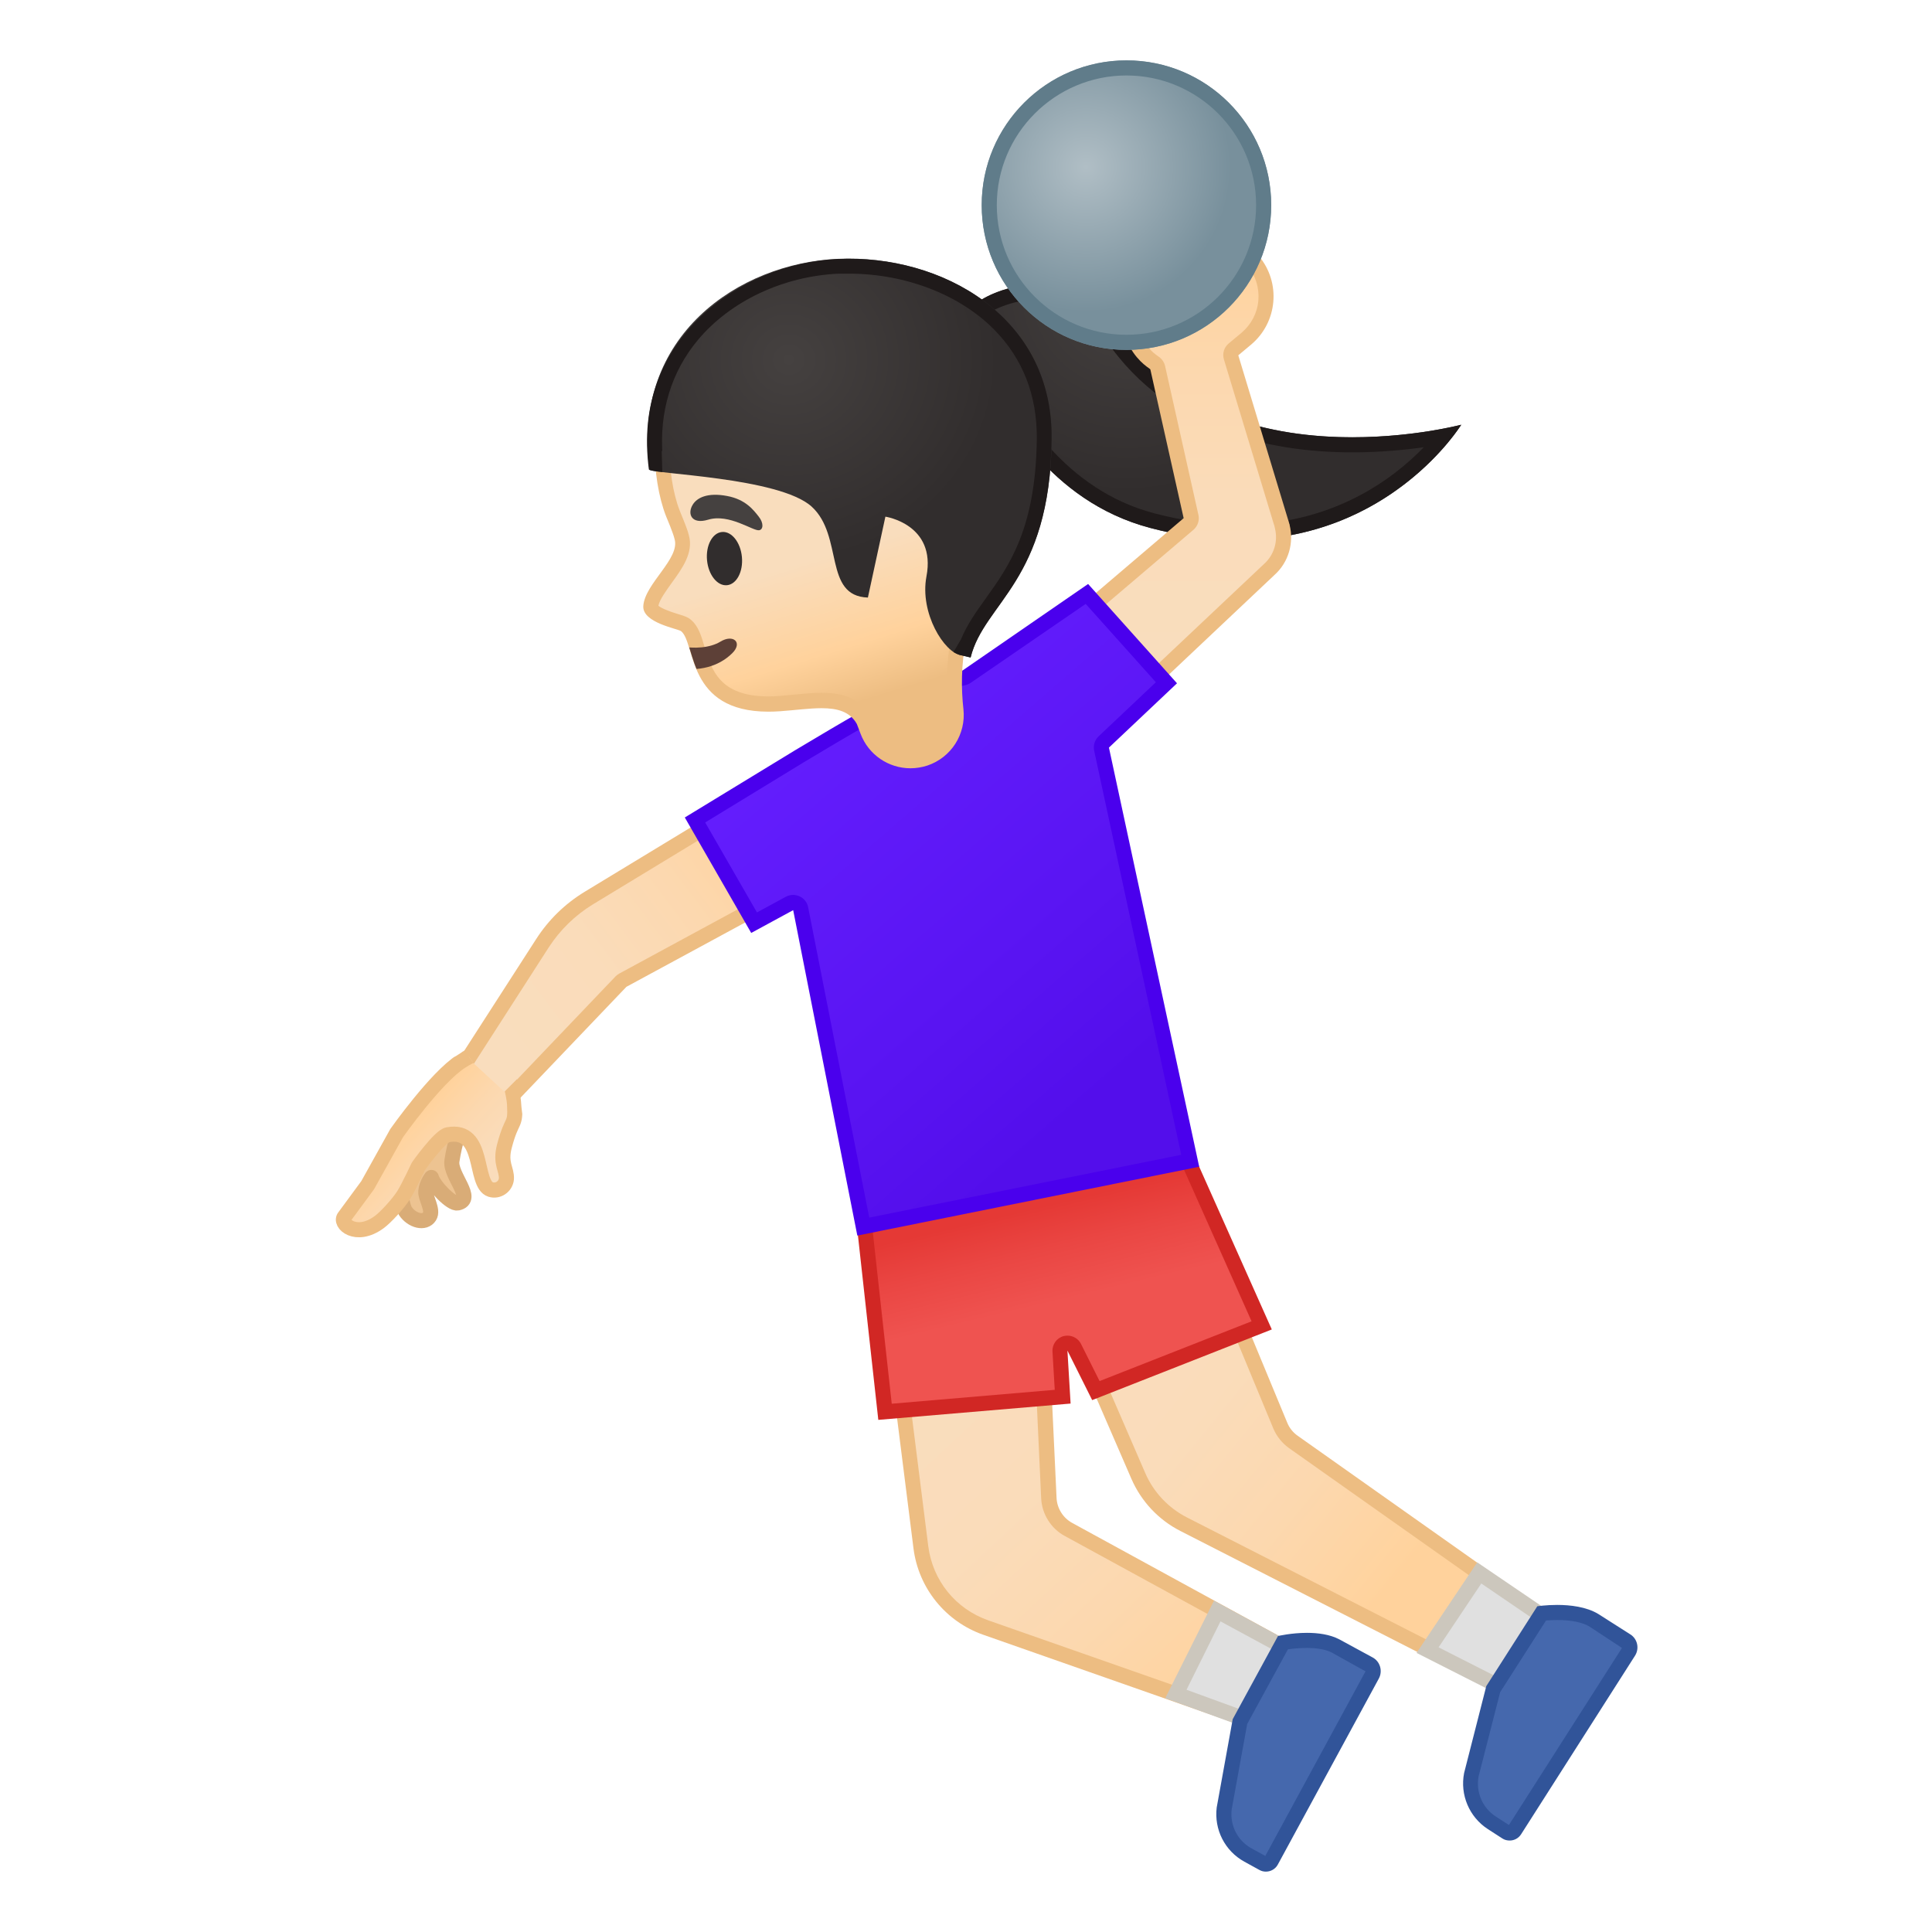 <svg width="128" height="128" style="enable-background:new 0 0 128 128;" xmlns="http://www.w3.org/2000/svg" xmlns:xlink="http://www.w3.org/1999/xlink">
  <g id="图层_1">
    <g>
      <g>
        <linearGradient id="SVGID_1_" gradientUnits="userSpaceOnUse" x1="51.121" x2="32.993" y1="55.467" y2="69.104">
          <stop offset="0" style="stop-color:#FFD29C"/>
          <stop offset="0.024" style="stop-color:#FFD39E"/>
          <stop offset="0.316" style="stop-color:#FCD8AF"/>
          <stop offset="0.629" style="stop-color:#FADCBA"/>
          <stop offset="1" style="stop-color:#F9DDBD"/>
        </linearGradient>
        <path d="M30.65,70.7l5.28-8.22c0.78-1.21,1.83-2.24,3.06-2.98l13.6-8.25l3.31,5.76l-14.65,7.94 c-0.05,0.02-0.09,0.06-0.12,0.09l-7.72,8.08L30.65,70.7z" style="fill:url(#SVGID_1_);"/>
        <path d="M52.42,51.94l2.8,4.87L41.03,64.5c-0.09,0.05-0.17,0.11-0.25,0.19l-7.39,7.74l-2.08-1.82 l5.05-7.85c0.74-1.14,1.74-2.12,2.9-2.83L52.42,51.94 M52.78,50.56l-14.04,8.52c-1.3,0.79-2.4,1.86-3.22,3.14L30,70.79 l3.45,3.02l8.05-8.43l15.1-8.18L52.78,50.56L52.78,50.56z" style="fill:#EDBD82;"/>
      </g>
      <g>
        <g>
          <radialGradient id="SVGID_2_" cx="74.668" cy="19.455" gradientUnits="userSpaceOnUse" r="13.214">
            <stop offset="0" style="stop-color:#454140"/>
            <stop offset="1" style="stop-color:#312D2D"/>
          </radialGradient>
          <path d="M65.27,25.14c-0.8-1.4-3.16-1.92-1-4.66c1.12-1.42,6.89-3.26,9.44,0.89 c6.81,11.1,23.1,6.77,23.1,6.77s-6.48,10.56-20.59,6.84C69.43,33.2,66.46,27.21,65.27,25.14z" style="fill:url(#SVGID_2_);"/>
        </g>
        <path d="M68.93,19.82L68.93,19.82c1.21,0,2.88,0.36,3.93,2.07c4.1,6.68,11.37,8.08,16.74,8.08 c1.82,0,3.46-0.16,4.73-0.34c-2.05,2.12-6.06,5.14-12.28,5.14c-1.78,0-3.66-0.26-5.57-0.76c-5.97-1.57-8.86-6.74-10.1-8.95 l-0.24-0.42c-0.28-0.5-0.68-0.88-1.03-1.21c-0.83-0.79-1.07-1.03-0.05-2.33C65.41,20.65,67.05,19.82,68.93,19.82 M68.92,18.82 c-2.08,0-4.05,0.89-4.65,1.66c-2.16,2.74,0.2,3.26,1,4.66c1.18,2.07,4.16,8.05,10.95,9.84c2.11,0.56,4.05,0.79,5.83,0.79 c10.08,0,14.76-7.63,14.76-7.63s-3.13,0.83-7.21,0.83c-5.24,0-12.06-1.37-15.89-7.6C72.54,19.46,70.69,18.82,68.92,18.82 L68.92,18.82z" style="fill:#1F1A1A;"/>
      </g>
      <ellipse cx="63.52" cy="81.31" rx="5.64" ry="5.64" style="fill:#FBC11B;" transform="matrix(0.996 -0.085 0.085 0.996 -6.643 5.658)"/>
      <g>
        <linearGradient id="SVGID_4_" gradientUnits="userSpaceOnUse" x1="61.55" x2="82.211" y1="89.331" y2="111.459">
          <stop offset="0" style="stop-color:#F9DDBD"/>
          <stop offset="0.37" style="stop-color:#FADCBA"/>
          <stop offset="0.684" style="stop-color:#FCD8AF"/>
          <stop offset="0.976" style="stop-color:#FFD39E"/>
          <stop offset="1" style="stop-color:#FFD29C"/>
        </linearGradient>
        <path d="M65.31,107.84c-2.34-0.82-3.99-2.86-4.3-5.32l-2.55-20.28l10.2-0.87l0.83,17.88 c0.04,0.87,0.54,1.66,1.3,2.08l14.7,8.03l-2.51,4.67L65.31,107.84z" style="fill:url(#SVGID_4_);"/>
        <path d="M68.18,81.91l0.8,17.36c0.05,1.04,0.65,2,1.56,2.49l14.26,7.79l-2.07,3.85l-17.26-6.05 c-2.16-0.76-3.68-2.64-3.97-4.91l-2.49-19.76L68.18,81.91 M69.14,80.83L57.9,81.78l2.62,20.8c0.33,2.63,2.12,4.85,4.63,5.73 l18.07,6.34l2.95-5.48l-15.13-8.27c-0.61-0.33-1.01-0.97-1.04-1.66L69.14,80.83L69.14,80.83z" style="fill:#EDBD82;"/>
      </g>
      <ellipse cx="72.7" cy="78.62" rx="5.64" ry="5.64" style="fill:#FBC11B;" transform="matrix(0.902 -0.432 0.432 0.902 -26.814 39.083)"/>
      <g>
        <linearGradient id="SVGID_5_" gradientUnits="userSpaceOnUse" x1="73.387" x2="94.291" y1="85.284" y2="102.299">
          <stop offset="0" style="stop-color:#F9DDBD"/>
          <stop offset="0.37" style="stop-color:#FADCBA"/>
          <stop offset="0.684" style="stop-color:#FCD8AF"/>
          <stop offset="0.976" style="stop-color:#FFD39E"/>
          <stop offset="1" style="stop-color:#FFD29C"/>
        </linearGradient>
        <path d="M78.42,100.99c-1.34-0.68-2.41-1.82-3.01-3.21l-7.15-16.49l9.26-4.43l7.29,17.58 c0.18,0.44,0.48,0.81,0.87,1.08l15.99,11.3l-2.76,4.61L78.42,100.99z" style="fill:url(#SVGID_5_);"/>
        <path d="M77.27,77.54l7.09,17.1c0.22,0.52,0.58,0.97,1.04,1.3l15.61,11.03l-2.28,3.81l-20.08-10.24 c-1.24-0.63-2.23-1.68-2.78-2.96l-6.95-16.05L77.27,77.54 M77.79,76.18l-10.17,4.87l7.34,16.93c0.65,1.49,1.79,2.71,3.24,3.45 L99.1,112.1l3.24-5.41L85.97,95.12c-0.31-0.22-0.55-0.52-0.69-0.87L77.79,76.18L77.79,76.18z" style="fill:#EDBD82;"/>
      </g>
      <g>
        <linearGradient id="SVGID_7_" gradientUnits="userSpaceOnUse" x1="68.553" x2="70.362" y1="79.919" y2="87.532">
          <stop offset="0.013" style="stop-color:#E53935"/>
          <stop offset="0.379" style="stop-color:#EA4643"/>
          <stop offset="0.831" style="stop-color:#EF5350"/>
        </linearGradient>
        <path d="M57.33,81.78c0-0.02,0-0.04,0-0.06c-0.29-3.41,2.25-6.42,5.66-6.71 c0.18-0.01,0.36-0.02,0.53-0.02c1.04,0,2.08,0.27,3,0.78c0.07,0.04,0.16,0.06,0.24,0.06c0.05,0,0.09-0.01,0.14-0.02 c0.13-0.04,0.24-0.12,0.3-0.24c0.63-1.17,1.59-2.08,2.77-2.65c0.85-0.4,1.75-0.61,2.67-0.61c2.38,0,4.58,1.38,5.6,3.53 l5.33,11.97L72.6,92.13l-1.44-2.87c-0.09-0.17-0.26-0.28-0.45-0.28c-0.04,0-0.09,0.01-0.13,0.02c-0.23,0.06-0.38,0.28-0.37,0.51 l0.18,3.02l-11.77,1L57.33,81.78z" style="fill:url(#SVGID_7_);"/>
        <path d="M72.65,72.81c2.19,0,4.21,1.27,5.14,3.22l5.13,11.51L72.85,91.5l-1.23-2.46 c-0.17-0.34-0.52-0.55-0.89-0.55c-0.09,0-0.17,0.01-0.26,0.03c-0.46,0.12-0.77,0.55-0.74,1.03l0.15,2.53l-10.8,0.92l-1.24-11.24 c0-0.02,0-0.05,0-0.07c-0.13-1.52,0.34-3,1.32-4.16c0.98-1.17,2.36-1.88,3.88-2.01c0.16-0.01,0.33-0.02,0.49-0.02 c0.96,0,1.92,0.25,2.76,0.71c0.15,0.08,0.32,0.13,0.49,0.13c0.09,0,0.19-0.01,0.28-0.04c0.26-0.08,0.47-0.25,0.6-0.48 c0.58-1.07,1.46-1.91,2.55-2.44C70.97,73,71.8,72.81,72.65,72.81 M72.65,71.81c-0.97,0-1.96,0.21-2.89,0.66 c-1.33,0.64-2.35,1.66-3,2.86c-0.97-0.54-2.08-0.84-3.24-0.84c-0.19,0-0.38,0.01-0.57,0.02c-3.69,0.31-6.43,3.56-6.12,7.25l0,0 l1.36,12.31l12.74-1.08l-0.21-3.51l1.64,3.28l11.9-4.68L78.7,75.62C77.55,73.21,75.15,71.81,72.65,71.81L72.65,71.81z" style="fill:#D12724;"/>
      </g>
      <ellipse cx="54.73" cy="54.09" rx="3.83" ry="3.83" style="fill:#FBC11B;" transform="matrix(0.946 -0.324 0.324 0.946 -14.575 20.652)"/>
      <g>
        <linearGradient id="SVGID_8_" gradientUnits="userSpaceOnUse" x1="76.061" x2="76.061" y1="16.492" y2="43.528">
          <stop offset="0" style="stop-color:#FFD29C"/>
          <stop offset="0.024" style="stop-color:#FFD39E"/>
          <stop offset="0.316" style="stop-color:#FCD8AF"/>
          <stop offset="0.629" style="stop-color:#FADCBA"/>
          <stop offset="1" style="stop-color:#F9DDBD"/>
        </linearGradient>
        <path d="M67.08,44.65l11.67-9.93c0.14-0.12,0.2-0.31,0.16-0.49l-2.21-9.88 c-0.03-0.12-0.1-0.23-0.21-0.3c-0.32-0.22-0.56-0.43-0.75-0.65c-1.33-1.58-1.13-3.9,0.42-5.2l1.67-1.4 c0.66-0.55,1.5-0.86,2.35-0.86c1.09,0,2.11,0.48,2.81,1.31c0.66,0.78,0.96,1.73,0.87,2.71c-0.08,0.97-0.54,1.86-1.29,2.49 l-0.85,0.71c-0.15,0.13-0.21,0.34-0.16,0.53l3.29,10.86c0.04,0.11,0.06,0.19,0.08,0.27l0.01-0.01c0,0.03,0,0.07,0.01,0.1 c0.25,1.04-0.08,2.13-0.86,2.83L71.51,49.59L67.08,44.65z" style="fill:url(#SVGID_8_);"/>
        <path d="M80.19,16.43c0.94,0,1.82,0.41,2.45,1.16c0.54,0.65,0.8,1.47,0.73,2.31 c-0.07,0.84-0.47,1.6-1.12,2.15l-0.85,0.71c-0.31,0.26-0.43,0.67-0.31,1.06l3.29,10.86c0.01,0.02,0.01,0.04,0.02,0.06 c0.02,0.06,0.04,0.12,0.05,0.18c0,0.01,0.01,0.02,0.01,0.04c0,0.02,0.01,0.03,0.01,0.05c0.21,0.86-0.06,1.76-0.73,2.36 l-12.2,11.51l-3.75-4.18l11.28-9.6c0.28-0.24,0.41-0.62,0.33-0.98l-2.21-9.87c-0.06-0.25-0.2-0.46-0.41-0.61 c-0.28-0.19-0.49-0.37-0.68-0.6c-1.12-1.34-0.95-3.34,0.39-4.46l1.67-1.4C78.72,16.7,79.45,16.43,80.19,16.43 M80.19,15.43 c-0.95,0-1.9,0.32-2.68,0.98l-1.67,1.4c-1.76,1.48-1.99,4.11-0.51,5.87l0.03,0.03c0.25,0.3,0.54,0.54,0.85,0.75l2.21,9.87 L66.37,44.6l5.12,5.71L84.43,38.1c0.96-0.86,1.3-2.15,1.01-3.32l0.01,0l-0.03-0.08c-0.03-0.1-0.05-0.2-0.09-0.3l-3.29-10.86 l0.85-0.71c1.76-1.48,1.99-4.11,0.51-5.87l-0.03-0.03C82.55,15.94,81.37,15.43,80.19,15.43L80.19,15.43z" style="fill:#EDBD82;"/>
      </g>
      <ellipse cx="68.92" cy="47.45" rx="3.83" ry="3.83" style="fill:#FBC11B;" transform="matrix(0.745 -0.667 0.667 0.745 -14.073 58.114)"/>
      <g>
        <linearGradient id="SVGID_9_" gradientUnits="userSpaceOnUse" x1="51.553" x2="74.296" y1="45.168" y2="71.38">
          <stop offset="0" style="stop-color:#651FFF"/>
          <stop offset="0.705" style="stop-color:#5914F2"/>
          <stop offset="1" style="stop-color:#530EEB"/>
        </linearGradient>
        <path d="M53.05,60.19c-0.03-0.16-0.13-0.29-0.28-0.36c-0.07-0.03-0.14-0.05-0.21-0.05 c-0.08,0-0.16,0.02-0.24,0.06l-2.35,1.27l-3.91-6.8l6.83-4.17c0.02-0.01,0.03-0.02,0.05-0.02c6.79-4.06,8.02-4.65,10.92-5.21 c0.07-0.01,0.13-0.04,0.19-0.08l7.97-5.49l5.27,5.88l-4.16,3.92c-0.13,0.12-0.18,0.3-0.15,0.47l5.88,27.28L57.2,81.26 L53.05,60.19z" style="fill:url(#SVGID_9_);"/>
        <path d="M71.93,40.01l4.65,5.19l-3.8,3.59c-0.25,0.24-0.36,0.6-0.29,0.94l5.77,26.78l-20.67,4.16 L53.54,60.1c-0.06-0.31-0.27-0.58-0.56-0.71c-0.14-0.06-0.28-0.1-0.43-0.1c-0.16,0-0.33,0.04-0.48,0.12l-1.92,1.04l-3.43-5.96 l6.39-3.9c0.02-0.01,0.04-0.02,0.06-0.04c6.8-4.07,7.91-4.6,10.76-5.15c0.13-0.03,0.26-0.08,0.38-0.16L71.93,40.01 M72.09,38.69 l-8.33,5.74c-2.99,0.58-4.22,1.17-11.09,5.28l0,0l-7.3,4.45l4.4,7.65l2.78-1.51l4.25,21.56l22.65-4.56l-5.98-27.77l4.51-4.26 L72.09,38.69L72.09,38.69z" style="fill:#4A00ED;"/>
      </g>
      <radialGradient id="SVGID_10_" cx="71.955" cy="11.072" gradientUnits="userSpaceOnUse" r="9.587">
        <stop offset="5.779656e-03" style="stop-color:#B0BEC5"/>
        <stop offset="1" style="stop-color:#78909C"/>
      </radialGradient>
      <circle cx="74.63" cy="13.59" r="9.59" style="fill:url(#SVGID_10_);"/>
      <g>
        <defs>
          <path id="SVGID_13_" d="M33.42,72.33l-2.05-1.89l-0.61-0.87c0,0,0.05,0.02-0.51,0.37c-1.05,0.67-4.59,0.67-5.84,1.95 c0,0-4.85,4.36-4.87,4.99c-0.01,0.18,2.68,6.32,3.08,6.45c7.54,2.35,11.45-3.05,11.79-3.4c1.31-1.35,0.19-5.23,0.11-6.94 c-0.01-0.26-0.25-1.51-0.25-1.51L33.42,72.33z"/>
        </defs>
        <clipPath id="SVGID_14_">
          <use style="overflow:visible;" xlink:href="#SVGID_13_"/>
        </clipPath>
        <path d=" M28.78,72.91c0,0-1.5,2.12-2.13,4.91c-0.26,1.15,0.07,2.22,0.21,2.42c0.44,0.65,1.29,0.85,1.6,0.35 c0.27-0.43-0.28-1.21-0.25-1.65c0.04-0.52,0.37-0.93,0.37-0.93c0.15,0.55,1.32,1.78,1.74,1.69c1.18-0.25-0.52-1.82-0.38-2.78 c0.37-2.49,1.44-4.06,1.44-4.06L28.78,72.91z" style="clip-path:url(#SVGID_14_);fill:#EDC391;stroke:#D9AC77;stroke-linecap:round;stroke-linejoin:round;stroke-miterlimit:10;"/>
        <linearGradient id="SVGID_15_" gradientTransform="matrix(0.728 0.686 -0.686 0.728 -122.838 478.661)" gradientUnits="userSpaceOnUse" x1="-167.948" x2="-160.064" y1="-396.593" y2="-396.593">
          <stop offset="0" style="stop-color:#FFD29C"/>
          <stop offset="0.024" style="stop-color:#FFD39E"/>
          <stop offset="0.316" style="stop-color:#FCD8AF"/>
          <stop offset="0.629" style="stop-color:#FADCBA"/>
          <stop offset="1" style="stop-color:#F9DDBD"/>
        </linearGradient>
        <path d=" M32.51,78.81c-1.14-0.36-0.34-4.09-2.84-3.63c-0.54,0.1-1.95,2.09-1.95,2.09s-0.62,1.33-0.97,1.9c-0.35,0.56-1.19,1.48-1.63,1.8 c-1.54,1.13-2.69,0.07-2.29-0.37l1.53-2.08l1.92-3.45c0,0,2.6-3.69,4.28-4.76c1.46-0.93,1.49-0.42,2.75,0.48 c0.43,0.3,0.75,1.81,0.78,2.36c0.08,1.54-0.16,0.84-0.67,2.78c-0.31,1.17,0.17,1.52,0.13,2.18C33.5,78.61,33,78.96,32.51,78.81z" style="clip-path:url(#SVGID_14_);fill:url(#SVGID_15_);stroke:#EDBD82;stroke-linecap:round;stroke-linejoin:round;stroke-miterlimit:10;"/>
      </g>
      <g>
        <polygon points="77.9,112.23 80.64,106.74 85.49,109.37 83.06,114.12 " style="fill:#E0E0E0;"/>
        <path d="M80.86,107.42l3.97,2.15l-2,3.92l-4.22-1.54L80.86,107.42 M80.43,106.05l-3.23,6.46l6.11,2.23 l2.85-5.58L80.43,106.05L80.43,106.05z" style="fill:#CCC7BD;"/>
      </g>
      <g>
        <polygon points="94.57,109.33 98,104.21 102.48,107.26 99.44,111.79 " style="fill:#E0E0E0;"/>
        <path d="M98.14,104.91l3.65,2.49l-2.52,3.75l-3.96-2.01L98.14,104.91 M97.87,103.51l-4.02,6l5.76,2.92 l3.57-5.31L97.87,103.51L97.87,103.51z" style="fill:#CCC7BD;"/>
      </g>
      <path d="M74.63,5c4.74,0,8.59,3.85,8.59,8.59s-3.85,8.59-8.59,8.59s-8.59-3.85-8.59-8.59S69.9,5,74.63,5 M74.63,4c-5.29,0-9.59,4.29-9.59,9.59s4.29,9.59,9.59,9.59s9.59-4.29,9.59-9.59S79.93,4,74.63,4L74.63,4z" style="fill:#607C8A;"/>
      <g>
        <path d="M100,121.45c-0.08,0-0.15-0.02-0.22-0.06l-0.96-0.62c-1.07-0.69-1.6-1.95-1.35-3.2l1.45-5.66 l3.21-5.02c0.22-0.02,0.59-0.06,1.03-0.06c1.05,0,1.89,0.18,2.43,0.52l2.12,1.36c0.25,0.16,0.32,0.49,0.16,0.73l-7.54,11.82 C100.27,121.38,100.14,121.45,100,121.45L100,121.45z" style="fill:#4568AD;"/>
        <path d="M103.17,107.33c0.94,0,1.71,0.16,2.16,0.45l2.13,1.4l-7.49,11.73l-0.87-0.56 c-0.89-0.58-1.33-1.62-1.14-2.66l1.43-5.58l3.04-4.75C102.63,107.35,102.89,107.33,103.17,107.33 M103.17,106.33 c-0.75,0-1.32,0.09-1.32,0.09l-3.38,5.29l-1.47,5.76c-0.28,1.44,0.34,2.91,1.57,3.71l0.96,0.62c0.15,0.1,0.32,0.14,0.49,0.14 c0.3,0,0.59-0.15,0.76-0.42l7.54-11.82c0.31-0.48,0.17-1.12-0.31-1.42l-2.12-1.35C105.1,106.45,104.02,106.33,103.17,106.33 L103.17,106.33z" style="fill:#315499;"/>
      </g>
      <g>
        <path d="M83.87,123.5c-0.07,0-0.13-0.02-0.19-0.05l-1-0.55c-1.11-0.62-1.73-1.83-1.57-3.09l1.04-5.75 l2.85-5.24c0.31-0.06,0.92-0.15,1.59-0.15c0.79,0,1.44,0.13,1.89,0.37l2.21,1.2c0.12,0.07,0.22,0.18,0.26,0.32 s0.03,0.28-0.04,0.4l-6.69,12.32C84.15,123.42,84.01,123.5,83.87,123.5L83.87,123.5z" style="fill:#4568AD;"/>
        <path d="M86.59,109.18c0.7,0,1.27,0.11,1.65,0.31l2.23,1.24l-6.64,12.23l-0.91-0.5 c-0.93-0.51-1.44-1.52-1.32-2.57l1.03-5.67l2.7-4.95C85.64,109.23,86.1,109.18,86.59,109.18 M86.59,108.18 c-1.03,0-1.92,0.21-1.92,0.21l-3,5.51l-1.06,5.85c-0.18,1.46,0.54,2.88,1.83,3.59l1,0.55c0.14,0.08,0.29,0.11,0.43,0.11 c0.32,0,0.63-0.17,0.79-0.47l6.69-12.32c0.27-0.5,0.09-1.13-0.41-1.4l-2.21-1.2C88.1,108.28,87.31,108.18,86.59,108.18 L86.59,108.18z" style="fill:#315499;"/>
      </g>
      <g>
        <g>
          <g>
            <g>
              <linearGradient id="SVGID_16_" gradientTransform="matrix(0.956 -0.294 0.294 0.956 -76.291 126.224)" gradientUnits="userSpaceOnUse" x1="152.825" x2="152.825" y1="-59.194" y2="-37.011">
                <stop offset="0.55" style="stop-color:#F9DDBD"/>
                <stop offset="0.831" style="stop-color:#FFD29C"/>
                <stop offset="1" style="stop-color:#EDBD82"/>
              </linearGradient>
              <path d="M60.33,50.38c-1.26,0-2.4-0.79-2.84-1.97l-0.24-0.63 c-0.67-1.24-1.92-1.38-2.81-1.38c-0.55,0-1.14,0.06-1.76,0.12c-0.33,0.03-0.66,0.06-1,0.09 c-0.27,0.02-0.52,0.03-0.76,0.03c-3.61,0-4.22-2.03-4.71-3.67c-0.21-0.69-0.37-1.23-0.75-1.54 c-0.12-0.1-0.29-0.15-0.62-0.25c-0.43-0.13-1.74-0.53-1.71-0.99c0.04-0.55,0.53-1.22,1-1.87 c0.65-0.89,1.33-1.82,1.05-2.75c-0.05-0.25-0.29-0.85-0.54-1.45l-0.05-0.12c-0.47-1.2-0.74-2.9-0.71-4.57 c0.08-5.25,2.65-8.94,7.25-10.38c1.55-0.49,3.25-0.74,4.89-0.74c3.58,0,6.59,1.16,8.46,3.26 c2.67,2.98,4.56,10.65,1.62,14.73c-2.84,3.94-3.07,8-2.76,10.73c0.16,1.43-0.68,2.75-2.05,3.21 C60.98,50.33,60.66,50.38,60.33,50.38z" style="fill:url(#SVGID_16_);"/>
              <path d="M56.02,18.8c3.44,0,6.31,1.1,8.09,3.09c2.57,2.88,4.3,10.34,1.59,14.11 c-2.93,4.06-3.17,8.26-2.86,11.07c0.13,1.2-0.57,2.3-1.71,2.68c-0.26,0.09-0.53,0.13-0.8,0.13c-1.05,0-2-0.66-2.37-1.65 l-0.24-0.63c-0.02-0.04-0.04-0.09-0.06-0.13c-0.77-1.41-2.2-1.57-3.22-1.57c-0.58,0-1.18,0.06-1.81,0.12 c-0.32,0.03-0.65,0.06-0.99,0.09c-0.25,0.02-0.5,0.03-0.73,0.03c-3.24,0-3.77-1.76-4.24-3.31 c-0.22-0.74-0.41-1.37-0.91-1.78c-0.2-0.17-0.42-0.24-0.79-0.35c-0.73-0.22-1.18-0.42-1.35-0.57 c0.08-0.4,0.51-0.99,0.89-1.52c0.68-0.94,1.45-1.99,1.13-3.14c-0.07-0.32-0.28-0.84-0.56-1.52l-0.05-0.13 c-0.45-1.14-0.7-2.78-0.68-4.38c0.04-2.91,0.99-8.06,6.9-9.91C52.79,19.05,54.43,18.8,56.02,18.8 M56.02,17.8 c-1.73,0-3.46,0.27-5.04,0.77c-5.21,1.63-7.53,5.88-7.61,10.85c-0.03,1.8,0.28,3.56,0.75,4.76 c0.06,0.14,0.5,1.19,0.57,1.53c0.39,1.29-1.97,2.95-2.07,4.44c-0.07,1.12,2.3,1.5,2.51,1.67 c0.98,0.81,0.34,5.33,5.78,5.33c0.25,0,0.52-0.01,0.8-0.03c0.97-0.07,1.91-0.2,2.72-0.2c1.04,0,1.88,0.22,2.34,1.05 l0.24,0.63c0.53,1.42,1.87,2.3,3.31,2.3c0.37,0,0.75-0.06,1.12-0.18c1.58-0.53,2.57-2.08,2.39-3.74 c-0.29-2.55-0.1-6.54,2.67-10.38c3.12-4.32,1.06-12.33-1.65-15.36C62.71,18.82,59.38,17.8,56.02,17.8L56.02,17.8z" style="fill:#EDBD82;"/>
            </g>
            <g>
              <radialGradient id="SVGID_17_" cx="80.617" cy="-39.418" gradientTransform="matrix(1.03 -0.132 0.133 0.991 -25.536 73.537)" gradientUnits="userSpaceOnUse" r="13.371">
                <stop offset="0" style="stop-color:#454140"/>
                <stop offset="1" style="stop-color:#312D2D"/>
              </radialGradient>
              <path d="M57.5,39.59l1.16-5.36c0,0,3.38,0.5,2.72,3.96c-0.46,2.44,1.19,5.06,2.29,5.22 l0.64,0.15c0.9-3.65,5.26-5.03,5.37-14.45c0.09-8.17-7.32-12.27-14.17-11.96c-6.56,0.29-13.65,5.09-12.49,13.95 c0.04,0.31,8.61,0.5,10.76,2.47C55.9,35.51,54.54,39.49,57.5,39.59z" style="fill:url(#SVGID_17_);"/>
            </g>
            <g>
              <defs>
                <path id="SVGID_18_" d="M63.35,33.57l0.33,8.77l-0.51,0.86c0,0,0.35,0.19,0.51,0.22l0.64,0.15 c0.9-3.65,5.26-5.03,5.37-14.45c0.09-8.17-7.32-12.27-14.17-11.96c-6.56,0.29-13.72,5.41-12.53,13.98 c0.01,0.06,0.89,0.13,0.89,0.13l-0.04-1.39l10.1,0.51L63.35,33.57z"/>
              </defs>
              <clipPath id="SVGID_19_">
                <use style="overflow:visible;" xlink:href="#SVGID_18_"/>
              </clipPath>
              <g style="clip-path:url(#SVGID_19_);">
                <path d="M56.24,18.13c3.73,0,7.32,1.38,9.61,3.69c1.92,1.94,2.87,4.39,2.84,7.27 c-0.07,5.93-1.83,8.39-3.39,10.57c-0.62,0.87-1.22,1.7-1.62,2.67c-0.57-0.42-1.65-2.18-1.31-3.96 c0.25-1.32,0.05-2.45-0.61-3.37c-1.03-1.45-2.76-1.74-2.95-1.77l-0.93-0.14l-0.2,0.91l-0.92,4.26 c-0.22-0.28-0.37-0.8-0.58-1.74c-0.26-1.18-0.58-2.65-1.72-3.7c-1.62-1.5-5.58-2.03-9.5-2.44 c-0.36-0.04-0.75-0.08-1.06-0.12c-0.24-2.96,0.57-5.62,2.34-7.74c2.16-2.58,5.65-4.22,9.32-4.39 C55.79,18.14,56.01,18.13,56.24,18.13 M56.24,17.13c-0.24,0-0.48,0.01-0.72,0.02c-6.56,0.29-13.68,5.2-12.53,13.95 c0.04,0.31,8.65,0.5,10.79,2.47c2.11,1.95,0.75,5.93,3.71,6.02l1.16-5.36c0,0,3.38,0.5,2.72,3.96 c-0.46,2.44,1.19,5.06,2.29,5.22l0.64,0.15c0.9-3.65,5.26-5.03,5.37-14.45C69.78,21.22,62.88,17.13,56.24,17.13 L56.24,17.13z" style="fill:#1F1A1A;"/>
              </g>
            </g>
          </g>
          <path d="M48.2,40.98l-2.35,0.72c0,0,0.41,1.07,0.61,1.5c1.1,2.33,3.12,4.68,7.38,3.8 c0.39-0.08-2.85-5.18-2.85-5.18L48.2,40.98z" style="fill:none;"/>
          <g>
            <defs>
              <path id="SVGID_20_" d="M64.86,21.22c-3.25-3.64-9.23-4.11-13.88-2.66c-6.44,2.01-8.73,7.53-7.54,13.97 c0,0,0.79,2.64,1.02,3.77c0.66,2.21-1.28,2-1.51,3.74c-0.22,1.64,1.98,1.59,2.19,1.77c1.03,0.85,0.28,5.75,6.58,5.3 c2.2-0.16,4.24-0.65,5.06,0.85l2.15,4.6l6.85-0.25c0,0-3.87-9.36,0.72-15.72C69.63,32.26,67.57,24.25,64.86,21.22z"/>
            </defs>
            <clipPath id="SVGID_21_">
              <use style="overflow:visible;" xlink:href="#SVGID_20_"/>
            </clipPath>
            <g style="clip-path:url(#SVGID_21_);">
              <path d="M41.64,42.57c1.67,1.76,4.99,2.56,6.87,0.71c0.72-0.71,0.07-1.29-0.78-0.77 c-1.39,0.84-4.09,0.26-5.14-0.85C41.89,40.94,40.95,41.85,41.64,42.57L41.64,42.57z" style="fill:#5D4037;"/>
            </g>
          </g>
        </g>
        <ellipse cx="47.98" cy="36.99" rx="1.16" ry="1.77" style="fill:#312D2D;" transform="matrix(0.996 -0.094 0.094 0.996 -3.267 4.677)"/>
        <g>
          <radialGradient id="SVGID_22_" cx="48.124" cy="33.959" gradientUnits="userSpaceOnUse" r="1.879">
            <stop offset="0.09" style="stop-color:#454140"/>
            <stop offset="1" style="stop-color:#454140"/>
          </radialGradient>
          <path d="M46.92,34.43c-1.12,0.34-1.4-0.4-1.02-1c0.27-0.44,0.95-0.82,2.27-0.57 c1.24,0.23,1.76,0.94,2.1,1.37s0.3,0.86,0.02,0.9C49.89,35.19,48.31,34.01,46.92,34.43z" style="fill:url(#SVGID_22_);"/>
        </g>
      </g>
    </g>
  </g>
  <g id="Layer_2" style="display:none;">
    <g style="display:inline;">
      <g style="opacity:0.6;">
        <circle cx="-73.25" cy="64" r="28" style="opacity:0.61;fill:none;stroke:#000000;stroke-width:0.263;stroke-miterlimit:10;"/>
        <line style="opacity:0.61;fill:none;stroke:#000000;stroke-width:0.25;stroke-miterlimit:10;" x1="-53.25" x2="-53.25" y1="0" y2="128"/>
        <line style="opacity:0.61;fill:none;stroke:#000000;stroke-width:0.25;stroke-miterlimit:10;" x1="-93.25" x2="-93.25" y1="0" y2="128"/>
        <line style="opacity:0.61;fill:none;stroke:#000000;stroke-width:0.25;stroke-miterlimit:10;" x1="-73.25" x2="-73.25" y1="0" y2="128"/>
        <line style="opacity:0.61;fill:none;stroke:#000000;stroke-width:0.25;stroke-miterlimit:10;" x1="-9.25" x2="-137.25" y1="64" y2="64"/>
        <line style="opacity:0.61;fill:none;stroke:#000000;stroke-width:0.25;stroke-miterlimit:10;" x1="-9.25" x2="-137.25" y1="44" y2="44"/>
        <line style="opacity:0.61;fill:none;stroke:#000000;stroke-width:0.25;stroke-miterlimit:10;" x1="-9.25" x2="-137.25" y1="83.75" y2="83.75"/>
        <line style="opacity:0.61;fill:none;stroke:#000000;stroke-width:0.25;stroke-miterlimit:10;" x1="-9.25" x2="-137.25" y1="128" y2="0"/>
        <line style="opacity:0.61;fill:none;stroke:#000000;stroke-width:0.25;stroke-miterlimit:10;" x1="-137.25" x2="-9.25" y1="128" y2="0"/>
        <g style="opacity:0.61;">
          <path d="M-73.25,4.26C-40.3,4.26-13.5,31.06-13.5,64s-26.8,59.74-59.74,59.74s-59.74-26.8-59.74-59.74S-106.19,4.26-73.25,4.26 M-73.25,4c-33.14,0-60,26.86-60,60s26.86,60,60,60s60-26.86,60-60S-40.11,4-73.25,4L-73.25,4z"/>
        </g>
        <path d="M-29.28,115.97h-87.94 c-4.42,0-8.03-3.61-8.03-8.03V20.03c0-4.42,3.61-8.03,8.03-8.03h87.94c4.42,0,8.03,3.61,8.03,8.03v87.91 C-21.25,112.36-24.86,115.97-29.28,115.97z" style="opacity:0.61;fill:none;stroke:#000000;stroke-width:0.258;stroke-miterlimit:10;"/>
        <path d="M-37.25,124h-72 c-4.4,0-8-3.6-8-8V12c0-4.4,3.6-8,8-8h72c4.4,0,8,3.6,8,8v104C-29.25,120.4-32.85,124-37.25,124z" style="opacity:0.61;fill:none;stroke:#000000;stroke-width:0.263;stroke-miterlimit:10;"/>
        <path d="M-23.48,108h-99.54 c-5.63,0-10.23-4.6-10.23-10.23V30.28c0-5.63,4.6-10.23,10.23-10.23h99.54c5.63,0,10.23,4.6,10.23,10.23v67.48 C-13.25,103.4-17.85,108-23.48,108z" style="opacity:0.61;fill:none;stroke:#000000;stroke-width:0.263;stroke-miterlimit:10;"/>
      </g>
      <g>
        <g style="opacity:0.2;">
          <defs>
            <rect id="SVGID_11_" height="128" style="opacity:0.2;" width="128" x="-137.25" y="0"/>
          </defs>
          <clipPath id="SVGID_23_">
            <use style="overflow:visible;" xlink:href="#SVGID_11_"/>
          </clipPath>
          <g style="clip-path:url(#SVGID_23_);">
            <g>
              <line style="fill:none;stroke:#000000;stroke-width:0.25;stroke-miterlimit:10;" x1="-165.25" x2="-165.25" y1="160" y2="-32"/>
              <line style="fill:none;stroke:#000000;stroke-width:0.25;stroke-miterlimit:10;" x1="-161.25" x2="-161.25" y1="160" y2="-32"/>
              <line style="fill:none;stroke:#000000;stroke-width:0.25;stroke-miterlimit:10;" x1="-157.25" x2="-157.25" y1="160" y2="-32"/>
              <line style="fill:none;stroke:#000000;stroke-width:0.25;stroke-miterlimit:10;" x1="-153.25" x2="-153.25" y1="160" y2="-32"/>
              <line style="fill:none;stroke:#000000;stroke-width:0.25;stroke-miterlimit:10;" x1="-149.25" x2="-149.25" y1="160" y2="-32"/>
              <line style="fill:none;stroke:#000000;stroke-width:0.25;stroke-miterlimit:10;" x1="-145.25" x2="-145.25" y1="160" y2="-32"/>
              <line style="fill:none;stroke:#000000;stroke-width:0.25;stroke-miterlimit:10;" x1="-141.25" x2="-141.25" y1="160" y2="-32"/>
              <line style="fill:none;stroke:#000000;stroke-width:0.25;stroke-miterlimit:10;" x1="-137.25" x2="-137.25" y1="160" y2="-32"/>
              <line style="fill:none;stroke:#000000;stroke-width:0.25;stroke-miterlimit:10;" x1="-133.25" x2="-133.25" y1="160" y2="-32"/>
              <line style="fill:none;stroke:#000000;stroke-width:0.25;stroke-miterlimit:10;" x1="-129.25" x2="-129.25" y1="160" y2="-32"/>
              <line style="fill:none;stroke:#000000;stroke-width:0.25;stroke-miterlimit:10;" x1="-125.25" x2="-125.25" y1="160" y2="-32"/>
              <line style="fill:none;stroke:#000000;stroke-width:0.25;stroke-miterlimit:10;" x1="-121.25" x2="-121.25" y1="160" y2="-32"/>
              <line style="fill:none;stroke:#000000;stroke-width:0.25;stroke-miterlimit:10;" x1="-117.25" x2="-117.25" y1="160" y2="-32"/>
              <line style="fill:none;stroke:#000000;stroke-width:0.25;stroke-miterlimit:10;" x1="-113.25" x2="-113.25" y1="160" y2="-32"/>
              <line style="fill:none;stroke:#000000;stroke-width:0.25;stroke-miterlimit:10;" x1="-109.25" x2="-109.25" y1="160" y2="-32"/>
              <line style="fill:none;stroke:#000000;stroke-width:0.25;stroke-miterlimit:10;" x1="-105.25" x2="-105.25" y1="160" y2="-32"/>
              <line style="fill:none;stroke:#000000;stroke-width:0.25;stroke-miterlimit:10;" x1="-101.25" x2="-101.25" y1="160" y2="-32"/>
              <line style="fill:none;stroke:#000000;stroke-width:0.25;stroke-miterlimit:10;" x1="-97.25" x2="-97.25" y1="160" y2="-32"/>
              <line style="fill:none;stroke:#000000;stroke-width:0.25;stroke-miterlimit:10;" x1="-93.25" x2="-93.25" y1="160" y2="-32"/>
              <line style="fill:none;stroke:#000000;stroke-width:0.25;stroke-miterlimit:10;" x1="-89.25" x2="-89.25" y1="160" y2="-32"/>
              <line style="fill:none;stroke:#000000;stroke-width:0.25;stroke-miterlimit:10;" x1="-85.25" x2="-85.25" y1="160" y2="-32"/>
              <line style="fill:none;stroke:#000000;stroke-width:0.25;stroke-miterlimit:10;" x1="-81.25" x2="-81.25" y1="160" y2="-32"/>
              <line style="fill:none;stroke:#000000;stroke-width:0.25;stroke-miterlimit:10;" x1="-77.25" x2="-77.25" y1="160" y2="-32"/>
              <line style="fill:none;stroke:#000000;stroke-width:0.25;stroke-miterlimit:10;" x1="-73.25" x2="-73.25" y1="160" y2="-32"/>
              <line style="fill:none;stroke:#000000;stroke-width:0.25;stroke-miterlimit:10;" x1="-69.25" x2="-69.25" y1="160" y2="-32"/>
              <line style="fill:none;stroke:#000000;stroke-width:0.25;stroke-miterlimit:10;" x1="-65.25" x2="-65.25" y1="160" y2="-32"/>
              <line style="fill:none;stroke:#000000;stroke-width:0.25;stroke-miterlimit:10;" x1="-61.25" x2="-61.25" y1="160" y2="-32"/>
              <line style="fill:none;stroke:#000000;stroke-width:0.25;stroke-miterlimit:10;" x1="-57.25" x2="-57.25" y1="160" y2="-32"/>
              <line style="fill:none;stroke:#000000;stroke-width:0.25;stroke-miterlimit:10;" x1="-53.25" x2="-53.25" y1="160" y2="-32"/>
              <line style="fill:none;stroke:#000000;stroke-width:0.25;stroke-miterlimit:10;" x1="-49.25" x2="-49.25" y1="160" y2="-32"/>
              <line style="fill:none;stroke:#000000;stroke-width:0.25;stroke-miterlimit:10;" x1="-45.25" x2="-45.25" y1="160" y2="-32"/>
              <line style="fill:none;stroke:#000000;stroke-width:0.25;stroke-miterlimit:10;" x1="-41.25" x2="-41.25" y1="160" y2="-32"/>
              <line style="fill:none;stroke:#000000;stroke-width:0.25;stroke-miterlimit:10;" x1="-37.25" x2="-37.25" y1="160" y2="-32"/>
              <line style="fill:none;stroke:#000000;stroke-width:0.25;stroke-miterlimit:10;" x1="-33.25" x2="-33.25" y1="160" y2="-32"/>
              <line style="fill:none;stroke:#000000;stroke-width:0.25;stroke-miterlimit:10;" x1="-29.25" x2="-29.25" y1="160" y2="-32"/>
              <line style="fill:none;stroke:#000000;stroke-width:0.25;stroke-miterlimit:10;" x1="-25.25" x2="-25.25" y1="160" y2="-32"/>
              <line style="fill:none;stroke:#000000;stroke-width:0.25;stroke-miterlimit:10;" x1="-21.25" x2="-21.25" y1="160" y2="-32"/>
              <line style="fill:none;stroke:#000000;stroke-width:0.25;stroke-miterlimit:10;" x1="-17.25" x2="-17.25" y1="160" y2="-32"/>
              <line style="fill:none;stroke:#000000;stroke-width:0.25;stroke-miterlimit:10;" x1="-13.25" x2="-13.25" y1="160" y2="-32"/>
              <line style="fill:none;stroke:#000000;stroke-width:0.25;stroke-miterlimit:10;" x1="-9.25" x2="-9.25" y1="160" y2="-32"/>
              <line style="fill:none;stroke:#000000;stroke-width:0.25;stroke-miterlimit:10;" x1="-5.25" x2="-5.25" y1="160" y2="-32"/>
              <line style="fill:none;stroke:#000000;stroke-width:0.25;stroke-miterlimit:10;" x1="-1.25" x2="-1.25" y1="160" y2="-32"/>
              <line style="fill:none;stroke:#000000;stroke-width:0.25;stroke-miterlimit:10;" x1="-0.25" x2="-0.25" y1="166.05" y2="-25.95"/>
              <line style="fill:none;stroke:#000000;stroke-width:0.25;stroke-miterlimit:10;" x1="6.75" x2="6.75" y1="160" y2="-32"/>
              <line style="fill:none;stroke:#000000;stroke-width:0.25;stroke-miterlimit:10;" x1="10.75" x2="10.75" y1="160" y2="-32"/>
              <line style="fill:none;stroke:#000000;stroke-width:0.25;stroke-miterlimit:10;" x1="14.75" x2="14.75" y1="160" y2="-32"/>
              <line style="fill:none;stroke:#000000;stroke-width:0.25;stroke-miterlimit:10;" x1="18.75" x2="18.75" y1="160" y2="-32"/>
            </g>
            <g>
              <line style="fill:none;stroke:#000000;stroke-width:0.25;stroke-miterlimit:10;" x1="-169.25" x2="22.75" y1="-28" y2="-28"/>
              <line style="fill:none;stroke:#000000;stroke-width:0.25;stroke-miterlimit:10;" x1="-169.25" x2="22.75" y1="-24" y2="-24"/>
              <line style="fill:none;stroke:#000000;stroke-width:0.25;stroke-miterlimit:10;" x1="-169.25" x2="22.75" y1="-20" y2="-20"/>
              <line style="fill:none;stroke:#000000;stroke-width:0.25;stroke-miterlimit:10;" x1="-169.25" x2="22.75" y1="-16" y2="-16"/>
              <line style="fill:none;stroke:#000000;stroke-width:0.25;stroke-miterlimit:10;" x1="-169.25" x2="22.75" y1="-12" y2="-12"/>
              <line style="fill:none;stroke:#000000;stroke-width:0.25;stroke-miterlimit:10;" x1="-169.25" x2="22.75" y1="-8" y2="-8"/>
              <line style="fill:none;stroke:#000000;stroke-width:0.25;stroke-miterlimit:10;" x1="-169.25" x2="22.75" y1="-4" y2="-4"/>
              <line style="fill:none;stroke:#000000;stroke-width:0.25;stroke-miterlimit:10;" x1="-169.25" x2="22.75" y1="0" y2="0"/>
              <line style="fill:none;stroke:#000000;stroke-width:0.25;stroke-miterlimit:10;" x1="-169.25" x2="22.75" y1="4" y2="4"/>
              <line style="fill:none;stroke:#000000;stroke-width:0.25;stroke-miterlimit:10;" x1="-169.25" x2="22.75" y1="8" y2="8"/>
              <line style="fill:none;stroke:#000000;stroke-width:0.25;stroke-miterlimit:10;" x1="-169.25" x2="22.75" y1="12" y2="12"/>
              <line style="fill:none;stroke:#000000;stroke-width:0.25;stroke-miterlimit:10;" x1="-169.25" x2="22.75" y1="16" y2="16"/>
              <line style="fill:none;stroke:#000000;stroke-width:0.25;stroke-miterlimit:10;" x1="-169.25" x2="22.75" y1="20" y2="20"/>
              <line style="fill:none;stroke:#000000;stroke-width:0.25;stroke-miterlimit:10;" x1="-169.25" x2="22.75" y1="24" y2="24"/>
              <line style="fill:none;stroke:#000000;stroke-width:0.25;stroke-miterlimit:10;" x1="-169.25" x2="22.75" y1="28" y2="28"/>
              <line style="fill:none;stroke:#000000;stroke-width:0.25;stroke-miterlimit:10;" x1="-169.25" x2="22.75" y1="32" y2="32"/>
              <line style="fill:none;stroke:#000000;stroke-width:0.25;stroke-miterlimit:10;" x1="-169.25" x2="22.75" y1="36" y2="36"/>
              <line style="fill:none;stroke:#000000;stroke-width:0.25;stroke-miterlimit:10;" x1="-169.25" x2="22.75" y1="40" y2="40"/>
              <line style="fill:none;stroke:#000000;stroke-width:0.25;stroke-miterlimit:10;" x1="-169.25" x2="22.75" y1="44" y2="44"/>
              <line style="fill:none;stroke:#000000;stroke-width:0.25;stroke-miterlimit:10;" x1="-169.25" x2="22.75" y1="48" y2="48"/>
              <line style="fill:none;stroke:#000000;stroke-width:0.25;stroke-miterlimit:10;" x1="-169.25" x2="22.75" y1="52" y2="52"/>
              <line style="fill:none;stroke:#000000;stroke-width:0.25;stroke-miterlimit:10;" x1="-169.25" x2="22.75" y1="56" y2="56"/>
              <line style="fill:none;stroke:#000000;stroke-width:0.25;stroke-miterlimit:10;" x1="-169.25" x2="22.75" y1="60" y2="60"/>
              <line style="fill:none;stroke:#000000;stroke-width:0.25;stroke-miterlimit:10;" x1="-169.25" x2="22.75" y1="64" y2="64"/>
              <line style="fill:none;stroke:#000000;stroke-width:0.25;stroke-miterlimit:10;" x1="-169.25" x2="22.75" y1="68" y2="68"/>
              <line style="fill:none;stroke:#000000;stroke-width:0.25;stroke-miterlimit:10;" x1="-169.25" x2="22.75" y1="72" y2="72"/>
              <line style="fill:none;stroke:#000000;stroke-width:0.25;stroke-miterlimit:10;" x1="-169.25" x2="22.75" y1="76" y2="76"/>
              <line style="fill:none;stroke:#000000;stroke-width:0.25;stroke-miterlimit:10;" x1="-169.25" x2="22.75" y1="80" y2="80"/>
              <line style="fill:none;stroke:#000000;stroke-width:0.25;stroke-miterlimit:10;" x1="-169.25" x2="22.75" y1="84" y2="84"/>
              <line style="fill:none;stroke:#000000;stroke-width:0.25;stroke-miterlimit:10;" x1="-169.25" x2="22.75" y1="88" y2="88"/>
              <line style="fill:none;stroke:#000000;stroke-width:0.25;stroke-miterlimit:10;" x1="-169.25" x2="22.75" y1="92" y2="92"/>
              <line style="fill:none;stroke:#000000;stroke-width:0.25;stroke-miterlimit:10;" x1="-169.25" x2="22.75" y1="96" y2="96"/>
              <line style="fill:none;stroke:#000000;stroke-width:0.25;stroke-miterlimit:10;" x1="-169.25" x2="22.75" y1="100" y2="100"/>
              <line style="fill:none;stroke:#000000;stroke-width:0.25;stroke-miterlimit:10;" x1="-169.25" x2="22.75" y1="104" y2="104"/>
              <line style="fill:none;stroke:#000000;stroke-width:0.25;stroke-miterlimit:10;" x1="-169.25" x2="22.75" y1="108" y2="108"/>
              <line style="fill:none;stroke:#000000;stroke-width:0.25;stroke-miterlimit:10;" x1="-169.25" x2="22.75" y1="112" y2="112"/>
              <line style="fill:none;stroke:#000000;stroke-width:0.25;stroke-miterlimit:10;" x1="-169.25" x2="22.75" y1="116" y2="116"/>
              <line style="fill:none;stroke:#000000;stroke-width:0.25;stroke-miterlimit:10;" x1="-169.25" x2="22.75" y1="120" y2="120"/>
              <line style="fill:none;stroke:#000000;stroke-width:0.25;stroke-miterlimit:10;" x1="-169.25" x2="22.75" y1="124" y2="124"/>
              <line style="fill:none;stroke:#000000;stroke-width:0.25;stroke-miterlimit:10;" x1="-169.25" x2="22.75" y1="128" y2="128"/>
              <line style="fill:none;stroke:#000000;stroke-width:0.25;stroke-miterlimit:10;" x1="-169.25" x2="22.75" y1="132" y2="132"/>
              <line style="fill:none;stroke:#000000;stroke-width:0.25;stroke-miterlimit:10;" x1="-169.25" x2="22.75" y1="136" y2="136"/>
              <line style="fill:none;stroke:#000000;stroke-width:0.25;stroke-miterlimit:10;" x1="-169.25" x2="22.75" y1="140" y2="140"/>
              <line style="fill:none;stroke:#000000;stroke-width:0.25;stroke-miterlimit:10;" x1="-169.25" x2="22.75" y1="144" y2="144"/>
              <line style="fill:none;stroke:#000000;stroke-width:0.25;stroke-miterlimit:10;" x1="-169.25" x2="22.75" y1="148" y2="148"/>
              <line style="fill:none;stroke:#000000;stroke-width:0.25;stroke-miterlimit:10;" x1="-169.25" x2="22.75" y1="152" y2="152"/>
              <line style="fill:none;stroke:#000000;stroke-width:0.25;stroke-miterlimit:10;" x1="-169.25" x2="22.75" y1="156" y2="156"/>
            </g>
            <path d="M22.5-31.75v191.5H-169v-191.5H22.5 M22.75-32h-192v192h192V-32L22.75-32z"/>
          </g>
        </g>
        <g>
          <rect height="128" style="opacity:0.3;fill:#F44336;" width="4" x="-137.25" y="0"/>
          <rect height="128" style="opacity:0.3;fill:#F44336;" width="4" x="-13.25" y="0"/>
          <rect height="120" style="opacity:0.3;fill:#F44336;" transform="matrix(-1.836970e-16 1 -1 -1.836970e-16 -71.247 75.247)" width="4" x="-75.25" y="-58"/>
          <rect height="120" style="opacity:0.3;fill:#F44336;" transform="matrix(-1.836970e-16 1 -1 -1.836970e-16 52.753 199.247)" width="4" x="-75.25" y="66"/>
        </g>
      </g>
    </g>
    <g style="display:inline;">
      <g style="opacity:0.6;">
        <circle cx="-73.25" cy="208.47" r="28" style="opacity:0.61;fill:none;stroke:#000000;stroke-width:0.263;stroke-miterlimit:10;"/>
        <line style="opacity:0.61;fill:none;stroke:#000000;stroke-width:0.25;stroke-miterlimit:10;" x1="-53.25" x2="-53.25" y1="144.47" y2="272.47"/>
        <line style="opacity:0.61;fill:none;stroke:#000000;stroke-width:0.25;stroke-miterlimit:10;" x1="-93.25" x2="-93.25" y1="144.47" y2="272.47"/>
        <line style="opacity:0.61;fill:none;stroke:#000000;stroke-width:0.25;stroke-miterlimit:10;" x1="-73.25" x2="-73.25" y1="144.47" y2="272.47"/>
        <line style="opacity:0.61;fill:none;stroke:#000000;stroke-width:0.25;stroke-miterlimit:10;" x1="-9.25" x2="-137.25" y1="208.47" y2="208.47"/>
        <line style="opacity:0.61;fill:none;stroke:#000000;stroke-width:0.25;stroke-miterlimit:10;" x1="-9.25" x2="-137.25" y1="188.47" y2="188.47"/>
        <line style="opacity:0.61;fill:none;stroke:#000000;stroke-width:0.25;stroke-miterlimit:10;" x1="-9.25" x2="-137.25" y1="228.22" y2="228.22"/>
        <line style="opacity:0.61;fill:none;stroke:#000000;stroke-width:0.25;stroke-miterlimit:10;" x1="-9.25" x2="-137.25" y1="272.47" y2="144.47"/>
        <line style="opacity:0.61;fill:none;stroke:#000000;stroke-width:0.25;stroke-miterlimit:10;" x1="-137.25" x2="-9.25" y1="272.47" y2="144.47"/>
        <g style="opacity:0.61;">
          <path d="M-73.25,148.72c32.94,0,59.74,26.8,59.74,59.74s-26.8,59.74-59.74,59.74s-59.74-26.8-59.74-59.74 S-106.19,148.72-73.25,148.72 M-73.25,148.47c-33.14,0-60,26.86-60,60s26.86,60,60,60s60-26.86,60-60 S-40.11,148.47-73.25,148.47L-73.25,148.47z"/>
        </g>
        <path d="M-29.28,260.44h-87.94 c-4.42,0-8.03-3.61-8.03-8.03V164.5c0-4.42,3.61-8.03,8.03-8.03h87.94c4.42,0,8.03,3.61,8.03,8.03v87.91 C-21.25,256.82-24.86,260.44-29.28,260.44z" style="opacity:0.61;fill:none;stroke:#000000;stroke-width:0.258;stroke-miterlimit:10;"/>
        <path d="M-37.25,268.47h-72 c-4.4,0-8-3.6-8-8v-104c0-4.4,3.6-8,8-8h72c4.4,0,8,3.6,8,8v104C-29.25,264.87-32.85,268.47-37.25,268.47z" style="opacity:0.61;fill:none;stroke:#000000;stroke-width:0.263;stroke-miterlimit:10;"/>
        <path d="M-23.48,252.47h-99.54 c-5.63,0-10.23-4.6-10.23-10.23v-67.48c0-5.63,4.6-10.23,10.23-10.23h99.54c5.63,0,10.23,4.6,10.23,10.23v67.48 C-13.25,247.86-17.85,252.47-23.48,252.47z" style="opacity:0.61;fill:none;stroke:#000000;stroke-width:0.263;stroke-miterlimit:10;"/>
      </g>
      <g>
        <g style="opacity:0.2;">
          <defs>
            <rect id="SVGID_3_" height="128" style="opacity:0.2;" width="128" x="-137.25" y="144.47"/>
          </defs>
          <clipPath id="SVGID_24_">
            <use style="overflow:visible;" xlink:href="#SVGID_3_"/>
          </clipPath>
          <g style="clip-path:url(#SVGID_24_);">
            <g>
              <line style="fill:none;stroke:#000000;stroke-width:0.25;stroke-miterlimit:10;" x1="-165.25" x2="-165.25" y1="304.47" y2="112.47"/>
              <line style="fill:none;stroke:#000000;stroke-width:0.25;stroke-miterlimit:10;" x1="-161.25" x2="-161.25" y1="304.47" y2="112.47"/>
              <line style="fill:none;stroke:#000000;stroke-width:0.25;stroke-miterlimit:10;" x1="-157.25" x2="-157.25" y1="304.47" y2="112.47"/>
              <line style="fill:none;stroke:#000000;stroke-width:0.25;stroke-miterlimit:10;" x1="-153.25" x2="-153.25" y1="304.47" y2="112.47"/>
              <line style="fill:none;stroke:#000000;stroke-width:0.25;stroke-miterlimit:10;" x1="-149.25" x2="-149.25" y1="304.47" y2="112.47"/>
              <line style="fill:none;stroke:#000000;stroke-width:0.25;stroke-miterlimit:10;" x1="-145.25" x2="-145.25" y1="304.47" y2="112.47"/>
              <line style="fill:none;stroke:#000000;stroke-width:0.25;stroke-miterlimit:10;" x1="-141.25" x2="-141.25" y1="304.47" y2="112.47"/>
              <line style="fill:none;stroke:#000000;stroke-width:0.25;stroke-miterlimit:10;" x1="-137.25" x2="-137.25" y1="304.47" y2="112.47"/>
              <line style="fill:none;stroke:#000000;stroke-width:0.25;stroke-miterlimit:10;" x1="-133.25" x2="-133.25" y1="304.47" y2="112.47"/>
              <line style="fill:none;stroke:#000000;stroke-width:0.25;stroke-miterlimit:10;" x1="-129.25" x2="-129.25" y1="304.47" y2="112.47"/>
              <line style="fill:none;stroke:#000000;stroke-width:0.25;stroke-miterlimit:10;" x1="-125.25" x2="-125.25" y1="304.47" y2="112.47"/>
              <line style="fill:none;stroke:#000000;stroke-width:0.25;stroke-miterlimit:10;" x1="-121.25" x2="-121.25" y1="304.47" y2="112.47"/>
              <line style="fill:none;stroke:#000000;stroke-width:0.25;stroke-miterlimit:10;" x1="-117.25" x2="-117.25" y1="304.47" y2="112.47"/>
              <line style="fill:none;stroke:#000000;stroke-width:0.25;stroke-miterlimit:10;" x1="-113.25" x2="-113.25" y1="304.47" y2="112.47"/>
              <line style="fill:none;stroke:#000000;stroke-width:0.25;stroke-miterlimit:10;" x1="-109.25" x2="-109.25" y1="304.47" y2="112.47"/>
              <line style="fill:none;stroke:#000000;stroke-width:0.25;stroke-miterlimit:10;" x1="-105.25" x2="-105.25" y1="304.47" y2="112.47"/>
              <line style="fill:none;stroke:#000000;stroke-width:0.25;stroke-miterlimit:10;" x1="-101.25" x2="-101.25" y1="304.47" y2="112.47"/>
              <line style="fill:none;stroke:#000000;stroke-width:0.25;stroke-miterlimit:10;" x1="-97.25" x2="-97.25" y1="304.47" y2="112.47"/>
              <line style="fill:none;stroke:#000000;stroke-width:0.25;stroke-miterlimit:10;" x1="-93.25" x2="-93.25" y1="304.47" y2="112.47"/>
              <line style="fill:none;stroke:#000000;stroke-width:0.25;stroke-miterlimit:10;" x1="-89.25" x2="-89.25" y1="304.47" y2="112.47"/>
              <line style="fill:none;stroke:#000000;stroke-width:0.25;stroke-miterlimit:10;" x1="-85.25" x2="-85.25" y1="304.47" y2="112.47"/>
              <line style="fill:none;stroke:#000000;stroke-width:0.25;stroke-miterlimit:10;" x1="-81.25" x2="-81.25" y1="304.47" y2="112.47"/>
              <line style="fill:none;stroke:#000000;stroke-width:0.25;stroke-miterlimit:10;" x1="-77.25" x2="-77.25" y1="304.47" y2="112.47"/>
              <line style="fill:none;stroke:#000000;stroke-width:0.25;stroke-miterlimit:10;" x1="-73.25" x2="-73.25" y1="304.47" y2="112.47"/>
              <line style="fill:none;stroke:#000000;stroke-width:0.25;stroke-miterlimit:10;" x1="-69.25" x2="-69.25" y1="304.47" y2="112.47"/>
              <line style="fill:none;stroke:#000000;stroke-width:0.25;stroke-miterlimit:10;" x1="-65.25" x2="-65.25" y1="304.47" y2="112.47"/>
              <line style="fill:none;stroke:#000000;stroke-width:0.25;stroke-miterlimit:10;" x1="-61.25" x2="-61.25" y1="304.47" y2="112.47"/>
              <line style="fill:none;stroke:#000000;stroke-width:0.25;stroke-miterlimit:10;" x1="-57.25" x2="-57.25" y1="304.47" y2="112.47"/>
              <line style="fill:none;stroke:#000000;stroke-width:0.25;stroke-miterlimit:10;" x1="-53.25" x2="-53.25" y1="304.47" y2="112.47"/>
              <line style="fill:none;stroke:#000000;stroke-width:0.25;stroke-miterlimit:10;" x1="-49.25" x2="-49.25" y1="304.47" y2="112.47"/>
              <line style="fill:none;stroke:#000000;stroke-width:0.25;stroke-miterlimit:10;" x1="-45.25" x2="-45.25" y1="304.47" y2="112.47"/>
              <line style="fill:none;stroke:#000000;stroke-width:0.25;stroke-miterlimit:10;" x1="-41.25" x2="-41.25" y1="304.47" y2="112.47"/>
              <line style="fill:none;stroke:#000000;stroke-width:0.25;stroke-miterlimit:10;" x1="-37.25" x2="-37.25" y1="304.47" y2="112.47"/>
              <line style="fill:none;stroke:#000000;stroke-width:0.25;stroke-miterlimit:10;" x1="-33.25" x2="-33.25" y1="304.47" y2="112.47"/>
              <line style="fill:none;stroke:#000000;stroke-width:0.25;stroke-miterlimit:10;" x1="-29.25" x2="-29.25" y1="304.47" y2="112.47"/>
              <line style="fill:none;stroke:#000000;stroke-width:0.25;stroke-miterlimit:10;" x1="-25.25" x2="-25.25" y1="304.47" y2="112.47"/>
              <line style="fill:none;stroke:#000000;stroke-width:0.25;stroke-miterlimit:10;" x1="-21.25" x2="-21.25" y1="304.47" y2="112.47"/>
              <line style="fill:none;stroke:#000000;stroke-width:0.25;stroke-miterlimit:10;" x1="-17.25" x2="-17.25" y1="304.47" y2="112.47"/>
              <line style="fill:none;stroke:#000000;stroke-width:0.25;stroke-miterlimit:10;" x1="-13.25" x2="-13.25" y1="304.47" y2="112.47"/>
              <line style="fill:none;stroke:#000000;stroke-width:0.25;stroke-miterlimit:10;" x1="-9.25" x2="-9.25" y1="304.47" y2="112.47"/>
              <line style="fill:none;stroke:#000000;stroke-width:0.25;stroke-miterlimit:10;" x1="-5.25" x2="-5.25" y1="304.47" y2="112.47"/>
              <line style="fill:none;stroke:#000000;stroke-width:0.25;stroke-miterlimit:10;" x1="-1.25" x2="-1.25" y1="304.47" y2="112.47"/>
              <line style="fill:none;stroke:#000000;stroke-width:0.25;stroke-miterlimit:10;" x1="-0.25" x2="-0.25" y1="310.52" y2="118.52"/>
              <line style="fill:none;stroke:#000000;stroke-width:0.25;stroke-miterlimit:10;" x1="6.75" x2="6.75" y1="304.47" y2="112.47"/>
              <line style="fill:none;stroke:#000000;stroke-width:0.25;stroke-miterlimit:10;" x1="10.75" x2="10.75" y1="304.47" y2="112.47"/>
              <line style="fill:none;stroke:#000000;stroke-width:0.25;stroke-miterlimit:10;" x1="14.75" x2="14.75" y1="304.47" y2="112.47"/>
              <line style="fill:none;stroke:#000000;stroke-width:0.25;stroke-miterlimit:10;" x1="18.75" x2="18.75" y1="304.47" y2="112.47"/>
            </g>
            <g>
              <line style="fill:none;stroke:#000000;stroke-width:0.25;stroke-miterlimit:10;" x1="-169.25" x2="22.75" y1="116.47" y2="116.47"/>
              <line style="fill:none;stroke:#000000;stroke-width:0.25;stroke-miterlimit:10;" x1="-169.25" x2="22.75" y1="120.47" y2="120.47"/>
              <line style="fill:none;stroke:#000000;stroke-width:0.25;stroke-miterlimit:10;" x1="-169.25" x2="22.75" y1="124.47" y2="124.47"/>
              <line style="fill:none;stroke:#000000;stroke-width:0.25;stroke-miterlimit:10;" x1="-169.25" x2="22.75" y1="128.47" y2="128.47"/>
              <line style="fill:none;stroke:#000000;stroke-width:0.25;stroke-miterlimit:10;" x1="-169.25" x2="22.75" y1="132.47" y2="132.47"/>
              <line style="fill:none;stroke:#000000;stroke-width:0.25;stroke-miterlimit:10;" x1="-169.25" x2="22.75" y1="136.47" y2="136.47"/>
              <line style="fill:none;stroke:#000000;stroke-width:0.25;stroke-miterlimit:10;" x1="-169.25" x2="22.75" y1="140.47" y2="140.47"/>
              <line style="fill:none;stroke:#000000;stroke-width:0.25;stroke-miterlimit:10;" x1="-169.25" x2="22.75" y1="144.47" y2="144.47"/>
              <line style="fill:none;stroke:#000000;stroke-width:0.25;stroke-miterlimit:10;" x1="-169.25" x2="22.75" y1="148.47" y2="148.47"/>
              <line style="fill:none;stroke:#000000;stroke-width:0.25;stroke-miterlimit:10;" x1="-169.25" x2="22.75" y1="152.47" y2="152.47"/>
              <line style="fill:none;stroke:#000000;stroke-width:0.25;stroke-miterlimit:10;" x1="-169.25" x2="22.75" y1="156.47" y2="156.47"/>
              <line style="fill:none;stroke:#000000;stroke-width:0.25;stroke-miterlimit:10;" x1="-169.25" x2="22.75" y1="160.47" y2="160.47"/>
              <line style="fill:none;stroke:#000000;stroke-width:0.25;stroke-miterlimit:10;" x1="-169.25" x2="22.75" y1="164.47" y2="164.47"/>
              <line style="fill:none;stroke:#000000;stroke-width:0.25;stroke-miterlimit:10;" x1="-169.25" x2="22.75" y1="168.47" y2="168.47"/>
              <line style="fill:none;stroke:#000000;stroke-width:0.25;stroke-miterlimit:10;" x1="-169.25" x2="22.75" y1="172.47" y2="172.47"/>
              <line style="fill:none;stroke:#000000;stroke-width:0.25;stroke-miterlimit:10;" x1="-169.25" x2="22.75" y1="176.47" y2="176.47"/>
              <line style="fill:none;stroke:#000000;stroke-width:0.25;stroke-miterlimit:10;" x1="-169.25" x2="22.75" y1="180.47" y2="180.47"/>
              <line style="fill:none;stroke:#000000;stroke-width:0.25;stroke-miterlimit:10;" x1="-169.25" x2="22.75" y1="184.47" y2="184.47"/>
              <line style="fill:none;stroke:#000000;stroke-width:0.25;stroke-miterlimit:10;" x1="-169.25" x2="22.75" y1="188.47" y2="188.47"/>
              <line style="fill:none;stroke:#000000;stroke-width:0.25;stroke-miterlimit:10;" x1="-169.25" x2="22.75" y1="192.47" y2="192.47"/>
              <line style="fill:none;stroke:#000000;stroke-width:0.25;stroke-miterlimit:10;" x1="-169.25" x2="22.75" y1="196.47" y2="196.47"/>
              <line style="fill:none;stroke:#000000;stroke-width:0.25;stroke-miterlimit:10;" x1="-169.25" x2="22.75" y1="200.47" y2="200.47"/>
              <line style="fill:none;stroke:#000000;stroke-width:0.25;stroke-miterlimit:10;" x1="-169.25" x2="22.75" y1="204.47" y2="204.47"/>
              <line style="fill:none;stroke:#000000;stroke-width:0.25;stroke-miterlimit:10;" x1="-169.25" x2="22.75" y1="208.47" y2="208.47"/>
              <line style="fill:none;stroke:#000000;stroke-width:0.25;stroke-miterlimit:10;" x1="-169.25" x2="22.75" y1="212.47" y2="212.47"/>
              <line style="fill:none;stroke:#000000;stroke-width:0.25;stroke-miterlimit:10;" x1="-169.25" x2="22.75" y1="216.47" y2="216.47"/>
              <line style="fill:none;stroke:#000000;stroke-width:0.25;stroke-miterlimit:10;" x1="-169.25" x2="22.75" y1="220.47" y2="220.47"/>
              <line style="fill:none;stroke:#000000;stroke-width:0.25;stroke-miterlimit:10;" x1="-169.25" x2="22.75" y1="224.47" y2="224.47"/>
              <line style="fill:none;stroke:#000000;stroke-width:0.25;stroke-miterlimit:10;" x1="-169.25" x2="22.75" y1="228.47" y2="228.47"/>
              <line style="fill:none;stroke:#000000;stroke-width:0.25;stroke-miterlimit:10;" x1="-169.25" x2="22.75" y1="232.47" y2="232.47"/>
              <line style="fill:none;stroke:#000000;stroke-width:0.25;stroke-miterlimit:10;" x1="-169.25" x2="22.75" y1="236.47" y2="236.47"/>
              <line style="fill:none;stroke:#000000;stroke-width:0.25;stroke-miterlimit:10;" x1="-169.25" x2="22.75" y1="240.47" y2="240.47"/>
              <line style="fill:none;stroke:#000000;stroke-width:0.25;stroke-miterlimit:10;" x1="-169.25" x2="22.75" y1="244.47" y2="244.47"/>
              <line style="fill:none;stroke:#000000;stroke-width:0.25;stroke-miterlimit:10;" x1="-169.25" x2="22.75" y1="248.47" y2="248.47"/>
              <line style="fill:none;stroke:#000000;stroke-width:0.25;stroke-miterlimit:10;" x1="-169.25" x2="22.75" y1="252.47" y2="252.47"/>
              <line style="fill:none;stroke:#000000;stroke-width:0.25;stroke-miterlimit:10;" x1="-169.25" x2="22.75" y1="256.47" y2="256.47"/>
              <line style="fill:none;stroke:#000000;stroke-width:0.25;stroke-miterlimit:10;" x1="-169.25" x2="22.75" y1="260.47" y2="260.47"/>
              <line style="fill:none;stroke:#000000;stroke-width:0.25;stroke-miterlimit:10;" x1="-169.25" x2="22.75" y1="264.47" y2="264.47"/>
              <line style="fill:none;stroke:#000000;stroke-width:0.25;stroke-miterlimit:10;" x1="-169.25" x2="22.75" y1="268.47" y2="268.47"/>
              <line style="fill:none;stroke:#000000;stroke-width:0.25;stroke-miterlimit:10;" x1="-169.25" x2="22.75" y1="272.47" y2="272.47"/>
              <line style="fill:none;stroke:#000000;stroke-width:0.25;stroke-miterlimit:10;" x1="-169.25" x2="22.75" y1="276.47" y2="276.47"/>
              <line style="fill:none;stroke:#000000;stroke-width:0.25;stroke-miterlimit:10;" x1="-169.25" x2="22.75" y1="280.47" y2="280.47"/>
              <line style="fill:none;stroke:#000000;stroke-width:0.25;stroke-miterlimit:10;" x1="-169.25" x2="22.75" y1="284.47" y2="284.47"/>
              <line style="fill:none;stroke:#000000;stroke-width:0.25;stroke-miterlimit:10;" x1="-169.25" x2="22.75" y1="288.47" y2="288.47"/>
              <line style="fill:none;stroke:#000000;stroke-width:0.25;stroke-miterlimit:10;" x1="-169.25" x2="22.75" y1="292.47" y2="292.47"/>
              <line style="fill:none;stroke:#000000;stroke-width:0.25;stroke-miterlimit:10;" x1="-169.25" x2="22.75" y1="296.47" y2="296.47"/>
              <line style="fill:none;stroke:#000000;stroke-width:0.25;stroke-miterlimit:10;" x1="-169.25" x2="22.75" y1="300.47" y2="300.47"/>
            </g>
            <path d="M22.5,112.72v191.5H-169v-191.5H22.5 M22.75,112.47h-192v192h192V112.47L22.75,112.47z"/>
          </g>
        </g>
        <g>
          <rect height="128" style="opacity:0.3;fill:#F44336;" width="4" x="-137.25" y="144.47"/>
          <rect height="128" style="opacity:0.3;fill:#F44336;" width="4" x="-13.25" y="144.47"/>
          <rect height="120" style="opacity:0.3;fill:#F44336;" transform="matrix(-1.836970e-16 1 -1 -1.836970e-16 73.219 219.713)" width="4" x="-75.25" y="86.47"/>
          <rect height="120" style="opacity:0.3;fill:#F44336;" transform="matrix(-1.836970e-16 1 -1 -1.836970e-16 197.22 343.713)" width="4" x="-75.25" y="210.47"/>
        </g>
      </g>
    </g>
    <g style="display:inline;">
      <g style="opacity:0.6;">
        <circle cx="64" cy="64" r="28" style="opacity:0.61;fill:none;stroke:#000000;stroke-width:0.263;stroke-miterlimit:10;"/>
        <line style="opacity:0.61;fill:none;stroke:#000000;stroke-width:0.25;stroke-miterlimit:10;" x1="84" x2="84" y1="0" y2="128"/>
        <line style="opacity:0.61;fill:none;stroke:#000000;stroke-width:0.25;stroke-miterlimit:10;" x1="44" x2="44" y1="0" y2="128"/>
        <line style="opacity:0.61;fill:none;stroke:#000000;stroke-width:0.25;stroke-miterlimit:10;" x1="64" x2="64" y1="0" y2="128"/>
        <line style="opacity:0.61;fill:none;stroke:#000000;stroke-width:0.25;stroke-miterlimit:10;" x1="128" x2="0" y1="64" y2="64"/>
        <line style="opacity:0.61;fill:none;stroke:#000000;stroke-width:0.25;stroke-miterlimit:10;" x1="128" x2="0" y1="44" y2="44"/>
        <line style="opacity:0.61;fill:none;stroke:#000000;stroke-width:0.25;stroke-miterlimit:10;" x1="128" x2="0" y1="83.75" y2="83.75"/>
        <line style="opacity:0.61;fill:none;stroke:#000000;stroke-width:0.25;stroke-miterlimit:10;" x1="128" x2="0" y1="128" y2="0"/>
        <line style="opacity:0.61;fill:none;stroke:#000000;stroke-width:0.25;stroke-miterlimit:10;" x1="0" x2="128" y1="128" y2="0"/>
        <g style="opacity:0.61;">
          <path d="M64,4.26c32.94,0,59.74,26.8,59.74,59.74S96.94,123.74,64,123.74S4.26,96.94,4.26,64S31.06,4.26,64,4.26 M64,4 C30.86,4,4,30.86,4,64s26.86,60,60,60s60-26.86,60-60S97.14,4,64,4L64,4z"/>
        </g>
        <path d="M107.97,115.97H20.03 c-4.42,0-8.03-3.61-8.03-8.03V20.03c0-4.42,3.61-8.03,8.03-8.03h87.94c4.42,0,8.03,3.61,8.03,8.03v87.91 C116,112.36,112.39,115.97,107.97,115.97z" style="opacity:0.61;fill:none;stroke:#000000;stroke-width:0.258;stroke-miterlimit:10;"/>
        <path d="M100,124H28c-4.4,0-8-3.6-8-8 V12c0-4.4,3.6-8,8-8h72c4.4,0,8,3.6,8,8v104C108,120.4,104.4,124,100,124z" style="opacity:0.61;fill:none;stroke:#000000;stroke-width:0.263;stroke-miterlimit:10;"/>
        <path d="M113.77,108H14.23 C8.6,108,4,103.4,4,97.77V30.28c0-5.63,4.6-10.23,10.23-10.23h99.54c5.63,0,10.23,4.6,10.23,10.23v67.48 C124,103.4,119.4,108,113.77,108z" style="opacity:0.61;fill:none;stroke:#000000;stroke-width:0.263;stroke-miterlimit:10;"/>
      </g>
      <g>
        <g style="opacity:0.2;">
          <defs>
            <rect id="SVGID_6_" height="128" style="opacity:0.2;" width="128" x="0" y="0"/>
          </defs>
          <clipPath id="SVGID_25_">
            <use style="overflow:visible;" xlink:href="#SVGID_6_"/>
          </clipPath>
          <g style="clip-path:url(#SVGID_25_);">
            <g>
              <line style="fill:none;stroke:#000000;stroke-width:0.25;stroke-miterlimit:10;" x1="-28" x2="-28" y1="160" y2="-32"/>
              <line style="fill:none;stroke:#000000;stroke-width:0.25;stroke-miterlimit:10;" x1="-24" x2="-24" y1="160" y2="-32"/>
              <line style="fill:none;stroke:#000000;stroke-width:0.25;stroke-miterlimit:10;" x1="-20" x2="-20" y1="160" y2="-32"/>
              <line style="fill:none;stroke:#000000;stroke-width:0.25;stroke-miterlimit:10;" x1="-16" x2="-16" y1="160" y2="-32"/>
              <line style="fill:none;stroke:#000000;stroke-width:0.25;stroke-miterlimit:10;" x1="-12" x2="-12" y1="160" y2="-32"/>
              <line style="fill:none;stroke:#000000;stroke-width:0.25;stroke-miterlimit:10;" x1="-8" x2="-8" y1="160" y2="-32"/>
              <line style="fill:none;stroke:#000000;stroke-width:0.25;stroke-miterlimit:10;" x1="-4" x2="-4" y1="160" y2="-32"/>
              <line style="fill:none;stroke:#000000;stroke-width:0.25;stroke-miterlimit:10;" x1="0" x2="0" y1="160" y2="-32"/>
              <line style="fill:none;stroke:#000000;stroke-width:0.25;stroke-miterlimit:10;" x1="4" x2="4" y1="160" y2="-32"/>
              <line style="fill:none;stroke:#000000;stroke-width:0.25;stroke-miterlimit:10;" x1="8" x2="8" y1="160" y2="-32"/>
              <line style="fill:none;stroke:#000000;stroke-width:0.25;stroke-miterlimit:10;" x1="12" x2="12" y1="160" y2="-32"/>
              <line style="fill:none;stroke:#000000;stroke-width:0.25;stroke-miterlimit:10;" x1="16" x2="16" y1="160" y2="-32"/>
              <line style="fill:none;stroke:#000000;stroke-width:0.25;stroke-miterlimit:10;" x1="20" x2="20" y1="160" y2="-32"/>
              <line style="fill:none;stroke:#000000;stroke-width:0.25;stroke-miterlimit:10;" x1="24" x2="24" y1="160" y2="-32"/>
              <line style="fill:none;stroke:#000000;stroke-width:0.25;stroke-miterlimit:10;" x1="28" x2="28" y1="160" y2="-32"/>
              <line style="fill:none;stroke:#000000;stroke-width:0.25;stroke-miterlimit:10;" x1="32" x2="32" y1="160" y2="-32"/>
              <line style="fill:none;stroke:#000000;stroke-width:0.25;stroke-miterlimit:10;" x1="36" x2="36" y1="160" y2="-32"/>
              <line style="fill:none;stroke:#000000;stroke-width:0.25;stroke-miterlimit:10;" x1="40" x2="40" y1="160" y2="-32"/>
              <line style="fill:none;stroke:#000000;stroke-width:0.25;stroke-miterlimit:10;" x1="44" x2="44" y1="160" y2="-32"/>
              <line style="fill:none;stroke:#000000;stroke-width:0.25;stroke-miterlimit:10;" x1="48" x2="48" y1="160" y2="-32"/>
              <line style="fill:none;stroke:#000000;stroke-width:0.25;stroke-miterlimit:10;" x1="52" x2="52" y1="160" y2="-32"/>
              <line style="fill:none;stroke:#000000;stroke-width:0.25;stroke-miterlimit:10;" x1="56" x2="56" y1="160" y2="-32"/>
              <line style="fill:none;stroke:#000000;stroke-width:0.25;stroke-miterlimit:10;" x1="60" x2="60" y1="160" y2="-32"/>
              <line style="fill:none;stroke:#000000;stroke-width:0.25;stroke-miterlimit:10;" x1="64" x2="64" y1="160" y2="-32"/>
              <line style="fill:none;stroke:#000000;stroke-width:0.25;stroke-miterlimit:10;" x1="68" x2="68" y1="160" y2="-32"/>
              <line style="fill:none;stroke:#000000;stroke-width:0.25;stroke-miterlimit:10;" x1="72" x2="72" y1="160" y2="-32"/>
              <line style="fill:none;stroke:#000000;stroke-width:0.25;stroke-miterlimit:10;" x1="76" x2="76" y1="160" y2="-32"/>
              <line style="fill:none;stroke:#000000;stroke-width:0.25;stroke-miterlimit:10;" x1="80" x2="80" y1="160" y2="-32"/>
              <line style="fill:none;stroke:#000000;stroke-width:0.25;stroke-miterlimit:10;" x1="84" x2="84" y1="160" y2="-32"/>
              <line style="fill:none;stroke:#000000;stroke-width:0.25;stroke-miterlimit:10;" x1="88" x2="88" y1="160" y2="-32"/>
              <line style="fill:none;stroke:#000000;stroke-width:0.25;stroke-miterlimit:10;" x1="92" x2="92" y1="160" y2="-32"/>
              <line style="fill:none;stroke:#000000;stroke-width:0.25;stroke-miterlimit:10;" x1="96" x2="96" y1="160" y2="-32"/>
              <line style="fill:none;stroke:#000000;stroke-width:0.25;stroke-miterlimit:10;" x1="100" x2="100" y1="160" y2="-32"/>
              <line style="fill:none;stroke:#000000;stroke-width:0.25;stroke-miterlimit:10;" x1="104" x2="104" y1="160" y2="-32"/>
              <line style="fill:none;stroke:#000000;stroke-width:0.25;stroke-miterlimit:10;" x1="108" x2="108" y1="160" y2="-32"/>
              <line style="fill:none;stroke:#000000;stroke-width:0.25;stroke-miterlimit:10;" x1="112" x2="112" y1="160" y2="-32"/>
              <line style="fill:none;stroke:#000000;stroke-width:0.25;stroke-miterlimit:10;" x1="116" x2="116" y1="160" y2="-32"/>
              <line style="fill:none;stroke:#000000;stroke-width:0.25;stroke-miterlimit:10;" x1="120" x2="120" y1="160" y2="-32"/>
              <line style="fill:none;stroke:#000000;stroke-width:0.25;stroke-miterlimit:10;" x1="124" x2="124" y1="160" y2="-32"/>
              <line style="fill:none;stroke:#000000;stroke-width:0.25;stroke-miterlimit:10;" x1="128" x2="128" y1="160" y2="-32"/>
              <line style="fill:none;stroke:#000000;stroke-width:0.25;stroke-miterlimit:10;" x1="132" x2="132" y1="160" y2="-32"/>
              <line style="fill:none;stroke:#000000;stroke-width:0.25;stroke-miterlimit:10;" x1="136" x2="136" y1="160" y2="-32"/>
              <line style="fill:none;stroke:#000000;stroke-width:0.25;stroke-miterlimit:10;" x1="137" x2="137" y1="166.05" y2="-25.95"/>
              <line style="fill:none;stroke:#000000;stroke-width:0.25;stroke-miterlimit:10;" x1="144" x2="144" y1="160" y2="-32"/>
              <line style="fill:none;stroke:#000000;stroke-width:0.25;stroke-miterlimit:10;" x1="148" x2="148" y1="160" y2="-32"/>
              <line style="fill:none;stroke:#000000;stroke-width:0.25;stroke-miterlimit:10;" x1="152" x2="152" y1="160" y2="-32"/>
              <line style="fill:none;stroke:#000000;stroke-width:0.25;stroke-miterlimit:10;" x1="156" x2="156" y1="160" y2="-32"/>
            </g>
            <g>
              <line style="fill:none;stroke:#000000;stroke-width:0.25;stroke-miterlimit:10;" x1="-32" x2="160" y1="-28" y2="-28"/>
              <line style="fill:none;stroke:#000000;stroke-width:0.25;stroke-miterlimit:10;" x1="-32" x2="160" y1="-24" y2="-24"/>
              <line style="fill:none;stroke:#000000;stroke-width:0.25;stroke-miterlimit:10;" x1="-32" x2="160" y1="-20" y2="-20"/>
              <line style="fill:none;stroke:#000000;stroke-width:0.25;stroke-miterlimit:10;" x1="-32" x2="160" y1="-16" y2="-16"/>
              <line style="fill:none;stroke:#000000;stroke-width:0.25;stroke-miterlimit:10;" x1="-32" x2="160" y1="-12" y2="-12"/>
              <line style="fill:none;stroke:#000000;stroke-width:0.25;stroke-miterlimit:10;" x1="-32" x2="160" y1="-8" y2="-8"/>
              <line style="fill:none;stroke:#000000;stroke-width:0.25;stroke-miterlimit:10;" x1="-32" x2="160" y1="-4" y2="-4"/>
              <line style="fill:none;stroke:#000000;stroke-width:0.25;stroke-miterlimit:10;" x1="-32" x2="160" y1="0" y2="0"/>
              <line style="fill:none;stroke:#000000;stroke-width:0.25;stroke-miterlimit:10;" x1="-32" x2="160" y1="4" y2="4"/>
              <line style="fill:none;stroke:#000000;stroke-width:0.25;stroke-miterlimit:10;" x1="-32" x2="160" y1="8" y2="8"/>
              <line style="fill:none;stroke:#000000;stroke-width:0.25;stroke-miterlimit:10;" x1="-32" x2="160" y1="12" y2="12"/>
              <line style="fill:none;stroke:#000000;stroke-width:0.25;stroke-miterlimit:10;" x1="-32" x2="160" y1="16" y2="16"/>
              <line style="fill:none;stroke:#000000;stroke-width:0.25;stroke-miterlimit:10;" x1="-32" x2="160" y1="20" y2="20"/>
              <line style="fill:none;stroke:#000000;stroke-width:0.25;stroke-miterlimit:10;" x1="-32" x2="160" y1="24" y2="24"/>
              <line style="fill:none;stroke:#000000;stroke-width:0.25;stroke-miterlimit:10;" x1="-32" x2="160" y1="28" y2="28"/>
              <line style="fill:none;stroke:#000000;stroke-width:0.25;stroke-miterlimit:10;" x1="-32" x2="160" y1="32" y2="32"/>
              <line style="fill:none;stroke:#000000;stroke-width:0.25;stroke-miterlimit:10;" x1="-32" x2="160" y1="36" y2="36"/>
              <line style="fill:none;stroke:#000000;stroke-width:0.25;stroke-miterlimit:10;" x1="-32" x2="160" y1="40" y2="40"/>
              <line style="fill:none;stroke:#000000;stroke-width:0.25;stroke-miterlimit:10;" x1="-32" x2="160" y1="44" y2="44"/>
              <line style="fill:none;stroke:#000000;stroke-width:0.25;stroke-miterlimit:10;" x1="-32" x2="160" y1="48" y2="48"/>
              <line style="fill:none;stroke:#000000;stroke-width:0.25;stroke-miterlimit:10;" x1="-32" x2="160" y1="52" y2="52"/>
              <line style="fill:none;stroke:#000000;stroke-width:0.25;stroke-miterlimit:10;" x1="-32" x2="160" y1="56" y2="56"/>
              <line style="fill:none;stroke:#000000;stroke-width:0.25;stroke-miterlimit:10;" x1="-32" x2="160" y1="60" y2="60"/>
              <line style="fill:none;stroke:#000000;stroke-width:0.25;stroke-miterlimit:10;" x1="-32" x2="160" y1="64" y2="64"/>
              <line style="fill:none;stroke:#000000;stroke-width:0.25;stroke-miterlimit:10;" x1="-32" x2="160" y1="68" y2="68"/>
              <line style="fill:none;stroke:#000000;stroke-width:0.25;stroke-miterlimit:10;" x1="-32" x2="160" y1="72" y2="72"/>
              <line style="fill:none;stroke:#000000;stroke-width:0.25;stroke-miterlimit:10;" x1="-32" x2="160" y1="76" y2="76"/>
              <line style="fill:none;stroke:#000000;stroke-width:0.25;stroke-miterlimit:10;" x1="-32" x2="160" y1="80" y2="80"/>
              <line style="fill:none;stroke:#000000;stroke-width:0.25;stroke-miterlimit:10;" x1="-32" x2="160" y1="84" y2="84"/>
              <line style="fill:none;stroke:#000000;stroke-width:0.25;stroke-miterlimit:10;" x1="-32" x2="160" y1="88" y2="88"/>
              <line style="fill:none;stroke:#000000;stroke-width:0.25;stroke-miterlimit:10;" x1="-32" x2="160" y1="92" y2="92"/>
              <line style="fill:none;stroke:#000000;stroke-width:0.25;stroke-miterlimit:10;" x1="-32" x2="160" y1="96" y2="96"/>
              <line style="fill:none;stroke:#000000;stroke-width:0.25;stroke-miterlimit:10;" x1="-32" x2="160" y1="100" y2="100"/>
              <line style="fill:none;stroke:#000000;stroke-width:0.25;stroke-miterlimit:10;" x1="-32" x2="160" y1="104" y2="104"/>
              <line style="fill:none;stroke:#000000;stroke-width:0.25;stroke-miterlimit:10;" x1="-32" x2="160" y1="108" y2="108"/>
              <line style="fill:none;stroke:#000000;stroke-width:0.25;stroke-miterlimit:10;" x1="-32" x2="160" y1="112" y2="112"/>
              <line style="fill:none;stroke:#000000;stroke-width:0.25;stroke-miterlimit:10;" x1="-32" x2="160" y1="116" y2="116"/>
              <line style="fill:none;stroke:#000000;stroke-width:0.25;stroke-miterlimit:10;" x1="-32" x2="160" y1="120" y2="120"/>
              <line style="fill:none;stroke:#000000;stroke-width:0.25;stroke-miterlimit:10;" x1="-32" x2="160" y1="124" y2="124"/>
              <line style="fill:none;stroke:#000000;stroke-width:0.25;stroke-miterlimit:10;" x1="-32" x2="160" y1="128" y2="128"/>
              <line style="fill:none;stroke:#000000;stroke-width:0.25;stroke-miterlimit:10;" x1="-32" x2="160" y1="132" y2="132"/>
              <line style="fill:none;stroke:#000000;stroke-width:0.25;stroke-miterlimit:10;" x1="-32" x2="160" y1="136" y2="136"/>
              <line style="fill:none;stroke:#000000;stroke-width:0.25;stroke-miterlimit:10;" x1="-32" x2="160" y1="140" y2="140"/>
              <line style="fill:none;stroke:#000000;stroke-width:0.25;stroke-miterlimit:10;" x1="-32" x2="160" y1="144" y2="144"/>
              <line style="fill:none;stroke:#000000;stroke-width:0.25;stroke-miterlimit:10;" x1="-32" x2="160" y1="148" y2="148"/>
              <line style="fill:none;stroke:#000000;stroke-width:0.25;stroke-miterlimit:10;" x1="-32" x2="160" y1="152" y2="152"/>
              <line style="fill:none;stroke:#000000;stroke-width:0.25;stroke-miterlimit:10;" x1="-32" x2="160" y1="156" y2="156"/>
            </g>
            <path d="M159.75-31.75v191.5h-191.5v-191.5H159.75 M160-32H-32v192h192V-32L160-32z"/>
          </g>
        </g>
        <g>
          <rect height="128" style="opacity:0.3;fill:#F44336;" width="4" x="0" y="0"/>
          <rect height="128" style="opacity:0.3;fill:#F44336;" width="4" x="124" y="0"/>
          <rect height="120" style="opacity:0.3;fill:#F44336;" transform="matrix(-1.836970e-16 1 -1 -1.836970e-16 66 -62)" width="4" x="62" y="-58"/>
          <rect height="120" style="opacity:0.3;fill:#F44336;" transform="matrix(-1.836970e-16 1 -1 -1.836970e-16 190 62)" width="4" x="62" y="66"/>
        </g>
      </g>
    </g>
    <g style="display:inline;">
      <g style="opacity:0.6;">
        <circle cx="64" cy="208.47" r="28" style="opacity:0.61;fill:none;stroke:#000000;stroke-width:0.263;stroke-miterlimit:10;"/>
        <line style="opacity:0.61;fill:none;stroke:#000000;stroke-width:0.25;stroke-miterlimit:10;" x1="84" x2="84" y1="144.47" y2="272.47"/>
        <line style="opacity:0.61;fill:none;stroke:#000000;stroke-width:0.25;stroke-miterlimit:10;" x1="44" x2="44" y1="144.47" y2="272.47"/>
        <line style="opacity:0.61;fill:none;stroke:#000000;stroke-width:0.25;stroke-miterlimit:10;" x1="64" x2="64" y1="144.47" y2="272.47"/>
        <line style="opacity:0.61;fill:none;stroke:#000000;stroke-width:0.25;stroke-miterlimit:10;" x1="128" x2="0" y1="208.47" y2="208.47"/>
        <line style="opacity:0.61;fill:none;stroke:#000000;stroke-width:0.25;stroke-miterlimit:10;" x1="128" x2="0" y1="188.47" y2="188.47"/>
        <line style="opacity:0.61;fill:none;stroke:#000000;stroke-width:0.25;stroke-miterlimit:10;" x1="128" x2="0" y1="228.22" y2="228.22"/>
        <line style="opacity:0.61;fill:none;stroke:#000000;stroke-width:0.25;stroke-miterlimit:10;" x1="128" x2="0" y1="272.47" y2="144.47"/>
        <line style="opacity:0.61;fill:none;stroke:#000000;stroke-width:0.25;stroke-miterlimit:10;" x1="0" x2="128" y1="272.47" y2="144.47"/>
        <g style="opacity:0.61;">
          <path d="M64,148.72c32.94,0,59.74,26.8,59.74,59.74S96.94,268.21,64,268.21s-59.74-26.8-59.74-59.74S31.06,148.72,64,148.72 M64,148.47c-33.14,0-60,26.86-60,60s26.86,60,60,60s60-26.86,60-60S97.14,148.47,64,148.47L64,148.47z"/>
        </g>
        <path d="M107.97,260.44H20.03 c-4.42,0-8.03-3.61-8.03-8.03V164.5c0-4.42,3.61-8.03,8.03-8.03h87.94c4.42,0,8.03,3.61,8.03,8.03v87.91 C116,256.82,112.39,260.44,107.97,260.44z" style="opacity:0.61;fill:none;stroke:#000000;stroke-width:0.258;stroke-miterlimit:10;"/>
        <path d="M100,268.47H28 c-4.4,0-8-3.6-8-8v-104c0-4.4,3.6-8,8-8h72c4.4,0,8,3.6,8,8v104C108,264.87,104.4,268.47,100,268.47z" style="opacity:0.61;fill:none;stroke:#000000;stroke-width:0.263;stroke-miterlimit:10;"/>
        <path d="M113.77,252.47H14.23 C8.6,252.47,4,247.86,4,242.23v-67.48c0-5.63,4.6-10.23,10.23-10.23h99.54c5.63,0,10.23,4.6,10.23,10.23v67.48 C124,247.86,119.4,252.47,113.77,252.47z" style="opacity:0.61;fill:none;stroke:#000000;stroke-width:0.263;stroke-miterlimit:10;"/>
      </g>
      <g>
        <g style="opacity:0.2;">
          <defs>
            <rect id="SVGID_12_" height="128" style="opacity:0.2;" width="128" x="0" y="144.47"/>
          </defs>
          <clipPath id="SVGID_26_">
            <use style="overflow:visible;" xlink:href="#SVGID_12_"/>
          </clipPath>
          <g style="clip-path:url(#SVGID_26_);">
            <g>
              <line style="fill:none;stroke:#000000;stroke-width:0.25;stroke-miterlimit:10;" x1="-28" x2="-28" y1="304.47" y2="112.47"/>
              <line style="fill:none;stroke:#000000;stroke-width:0.25;stroke-miterlimit:10;" x1="-24" x2="-24" y1="304.47" y2="112.47"/>
              <line style="fill:none;stroke:#000000;stroke-width:0.25;stroke-miterlimit:10;" x1="-20" x2="-20" y1="304.47" y2="112.47"/>
              <line style="fill:none;stroke:#000000;stroke-width:0.25;stroke-miterlimit:10;" x1="-16" x2="-16" y1="304.47" y2="112.47"/>
              <line style="fill:none;stroke:#000000;stroke-width:0.25;stroke-miterlimit:10;" x1="-12" x2="-12" y1="304.47" y2="112.47"/>
              <line style="fill:none;stroke:#000000;stroke-width:0.25;stroke-miterlimit:10;" x1="-8" x2="-8" y1="304.47" y2="112.47"/>
              <line style="fill:none;stroke:#000000;stroke-width:0.25;stroke-miterlimit:10;" x1="-4" x2="-4" y1="304.47" y2="112.47"/>
              <line style="fill:none;stroke:#000000;stroke-width:0.25;stroke-miterlimit:10;" x1="0" x2="0" y1="304.47" y2="112.47"/>
              <line style="fill:none;stroke:#000000;stroke-width:0.25;stroke-miterlimit:10;" x1="4" x2="4" y1="304.47" y2="112.47"/>
              <line style="fill:none;stroke:#000000;stroke-width:0.25;stroke-miterlimit:10;" x1="8" x2="8" y1="304.47" y2="112.47"/>
              <line style="fill:none;stroke:#000000;stroke-width:0.25;stroke-miterlimit:10;" x1="12" x2="12" y1="304.47" y2="112.47"/>
              <line style="fill:none;stroke:#000000;stroke-width:0.25;stroke-miterlimit:10;" x1="16" x2="16" y1="304.47" y2="112.47"/>
              <line style="fill:none;stroke:#000000;stroke-width:0.25;stroke-miterlimit:10;" x1="20" x2="20" y1="304.47" y2="112.47"/>
              <line style="fill:none;stroke:#000000;stroke-width:0.25;stroke-miterlimit:10;" x1="24" x2="24" y1="304.47" y2="112.47"/>
              <line style="fill:none;stroke:#000000;stroke-width:0.25;stroke-miterlimit:10;" x1="28" x2="28" y1="304.47" y2="112.47"/>
              <line style="fill:none;stroke:#000000;stroke-width:0.25;stroke-miterlimit:10;" x1="32" x2="32" y1="304.47" y2="112.47"/>
              <line style="fill:none;stroke:#000000;stroke-width:0.25;stroke-miterlimit:10;" x1="36" x2="36" y1="304.47" y2="112.47"/>
              <line style="fill:none;stroke:#000000;stroke-width:0.25;stroke-miterlimit:10;" x1="40" x2="40" y1="304.47" y2="112.47"/>
              <line style="fill:none;stroke:#000000;stroke-width:0.25;stroke-miterlimit:10;" x1="44" x2="44" y1="304.47" y2="112.47"/>
              <line style="fill:none;stroke:#000000;stroke-width:0.25;stroke-miterlimit:10;" x1="48" x2="48" y1="304.47" y2="112.47"/>
              <line style="fill:none;stroke:#000000;stroke-width:0.25;stroke-miterlimit:10;" x1="52" x2="52" y1="304.47" y2="112.47"/>
              <line style="fill:none;stroke:#000000;stroke-width:0.25;stroke-miterlimit:10;" x1="56" x2="56" y1="304.47" y2="112.47"/>
              <line style="fill:none;stroke:#000000;stroke-width:0.25;stroke-miterlimit:10;" x1="60" x2="60" y1="304.47" y2="112.47"/>
              <line style="fill:none;stroke:#000000;stroke-width:0.25;stroke-miterlimit:10;" x1="64" x2="64" y1="304.47" y2="112.47"/>
              <line style="fill:none;stroke:#000000;stroke-width:0.25;stroke-miterlimit:10;" x1="68" x2="68" y1="304.47" y2="112.47"/>
              <line style="fill:none;stroke:#000000;stroke-width:0.25;stroke-miterlimit:10;" x1="72" x2="72" y1="304.47" y2="112.47"/>
              <line style="fill:none;stroke:#000000;stroke-width:0.25;stroke-miterlimit:10;" x1="76" x2="76" y1="304.47" y2="112.47"/>
              <line style="fill:none;stroke:#000000;stroke-width:0.25;stroke-miterlimit:10;" x1="80" x2="80" y1="304.47" y2="112.47"/>
              <line style="fill:none;stroke:#000000;stroke-width:0.25;stroke-miterlimit:10;" x1="84" x2="84" y1="304.47" y2="112.47"/>
              <line style="fill:none;stroke:#000000;stroke-width:0.25;stroke-miterlimit:10;" x1="88" x2="88" y1="304.47" y2="112.47"/>
              <line style="fill:none;stroke:#000000;stroke-width:0.25;stroke-miterlimit:10;" x1="92" x2="92" y1="304.47" y2="112.47"/>
              <line style="fill:none;stroke:#000000;stroke-width:0.25;stroke-miterlimit:10;" x1="96" x2="96" y1="304.47" y2="112.47"/>
              <line style="fill:none;stroke:#000000;stroke-width:0.25;stroke-miterlimit:10;" x1="100" x2="100" y1="304.47" y2="112.47"/>
              <line style="fill:none;stroke:#000000;stroke-width:0.25;stroke-miterlimit:10;" x1="104" x2="104" y1="304.47" y2="112.47"/>
              <line style="fill:none;stroke:#000000;stroke-width:0.25;stroke-miterlimit:10;" x1="108" x2="108" y1="304.47" y2="112.47"/>
              <line style="fill:none;stroke:#000000;stroke-width:0.25;stroke-miterlimit:10;" x1="112" x2="112" y1="304.47" y2="112.47"/>
              <line style="fill:none;stroke:#000000;stroke-width:0.25;stroke-miterlimit:10;" x1="116" x2="116" y1="304.47" y2="112.47"/>
              <line style="fill:none;stroke:#000000;stroke-width:0.25;stroke-miterlimit:10;" x1="120" x2="120" y1="304.47" y2="112.47"/>
              <line style="fill:none;stroke:#000000;stroke-width:0.25;stroke-miterlimit:10;" x1="124" x2="124" y1="304.47" y2="112.47"/>
              <line style="fill:none;stroke:#000000;stroke-width:0.25;stroke-miterlimit:10;" x1="128" x2="128" y1="304.47" y2="112.47"/>
              <line style="fill:none;stroke:#000000;stroke-width:0.25;stroke-miterlimit:10;" x1="132" x2="132" y1="304.47" y2="112.47"/>
              <line style="fill:none;stroke:#000000;stroke-width:0.25;stroke-miterlimit:10;" x1="136" x2="136" y1="304.47" y2="112.47"/>
              <line style="fill:none;stroke:#000000;stroke-width:0.25;stroke-miterlimit:10;" x1="137" x2="137" y1="310.52" y2="118.52"/>
              <line style="fill:none;stroke:#000000;stroke-width:0.25;stroke-miterlimit:10;" x1="144" x2="144" y1="304.47" y2="112.47"/>
              <line style="fill:none;stroke:#000000;stroke-width:0.25;stroke-miterlimit:10;" x1="148" x2="148" y1="304.47" y2="112.47"/>
              <line style="fill:none;stroke:#000000;stroke-width:0.25;stroke-miterlimit:10;" x1="152" x2="152" y1="304.47" y2="112.47"/>
              <line style="fill:none;stroke:#000000;stroke-width:0.25;stroke-miterlimit:10;" x1="156" x2="156" y1="304.47" y2="112.47"/>
            </g>
            <g>
              <line style="fill:none;stroke:#000000;stroke-width:0.25;stroke-miterlimit:10;" x1="-32" x2="160" y1="116.47" y2="116.47"/>
              <line style="fill:none;stroke:#000000;stroke-width:0.25;stroke-miterlimit:10;" x1="-32" x2="160" y1="120.47" y2="120.47"/>
              <line style="fill:none;stroke:#000000;stroke-width:0.25;stroke-miterlimit:10;" x1="-32" x2="160" y1="124.47" y2="124.47"/>
              <line style="fill:none;stroke:#000000;stroke-width:0.25;stroke-miterlimit:10;" x1="-32" x2="160" y1="128.47" y2="128.47"/>
              <line style="fill:none;stroke:#000000;stroke-width:0.25;stroke-miterlimit:10;" x1="-32" x2="160" y1="132.47" y2="132.47"/>
              <line style="fill:none;stroke:#000000;stroke-width:0.25;stroke-miterlimit:10;" x1="-32" x2="160" y1="136.47" y2="136.47"/>
              <line style="fill:none;stroke:#000000;stroke-width:0.25;stroke-miterlimit:10;" x1="-32" x2="160" y1="140.47" y2="140.47"/>
              <line style="fill:none;stroke:#000000;stroke-width:0.25;stroke-miterlimit:10;" x1="-32" x2="160" y1="144.47" y2="144.47"/>
              <line style="fill:none;stroke:#000000;stroke-width:0.25;stroke-miterlimit:10;" x1="-32" x2="160" y1="148.47" y2="148.47"/>
              <line style="fill:none;stroke:#000000;stroke-width:0.25;stroke-miterlimit:10;" x1="-32" x2="160" y1="152.47" y2="152.47"/>
              <line style="fill:none;stroke:#000000;stroke-width:0.25;stroke-miterlimit:10;" x1="-32" x2="160" y1="156.47" y2="156.47"/>
              <line style="fill:none;stroke:#000000;stroke-width:0.25;stroke-miterlimit:10;" x1="-32" x2="160" y1="160.47" y2="160.47"/>
              <line style="fill:none;stroke:#000000;stroke-width:0.25;stroke-miterlimit:10;" x1="-32" x2="160" y1="164.47" y2="164.47"/>
              <line style="fill:none;stroke:#000000;stroke-width:0.25;stroke-miterlimit:10;" x1="-32" x2="160" y1="168.47" y2="168.47"/>
              <line style="fill:none;stroke:#000000;stroke-width:0.25;stroke-miterlimit:10;" x1="-32" x2="160" y1="172.47" y2="172.47"/>
              <line style="fill:none;stroke:#000000;stroke-width:0.25;stroke-miterlimit:10;" x1="-32" x2="160" y1="176.47" y2="176.47"/>
              <line style="fill:none;stroke:#000000;stroke-width:0.25;stroke-miterlimit:10;" x1="-32" x2="160" y1="180.47" y2="180.47"/>
              <line style="fill:none;stroke:#000000;stroke-width:0.25;stroke-miterlimit:10;" x1="-32" x2="160" y1="184.47" y2="184.47"/>
              <line style="fill:none;stroke:#000000;stroke-width:0.25;stroke-miterlimit:10;" x1="-32" x2="160" y1="188.47" y2="188.47"/>
              <line style="fill:none;stroke:#000000;stroke-width:0.25;stroke-miterlimit:10;" x1="-32" x2="160" y1="192.47" y2="192.47"/>
              <line style="fill:none;stroke:#000000;stroke-width:0.25;stroke-miterlimit:10;" x1="-32" x2="160" y1="196.47" y2="196.47"/>
              <line style="fill:none;stroke:#000000;stroke-width:0.25;stroke-miterlimit:10;" x1="-32" x2="160" y1="200.47" y2="200.47"/>
              <line style="fill:none;stroke:#000000;stroke-width:0.25;stroke-miterlimit:10;" x1="-32" x2="160" y1="204.47" y2="204.47"/>
              <line style="fill:none;stroke:#000000;stroke-width:0.25;stroke-miterlimit:10;" x1="-32" x2="160" y1="208.47" y2="208.47"/>
              <line style="fill:none;stroke:#000000;stroke-width:0.25;stroke-miterlimit:10;" x1="-32" x2="160" y1="212.47" y2="212.47"/>
              <line style="fill:none;stroke:#000000;stroke-width:0.25;stroke-miterlimit:10;" x1="-32" x2="160" y1="216.47" y2="216.47"/>
              <line style="fill:none;stroke:#000000;stroke-width:0.25;stroke-miterlimit:10;" x1="-32" x2="160" y1="220.47" y2="220.47"/>
              <line style="fill:none;stroke:#000000;stroke-width:0.25;stroke-miterlimit:10;" x1="-32" x2="160" y1="224.47" y2="224.47"/>
              <line style="fill:none;stroke:#000000;stroke-width:0.25;stroke-miterlimit:10;" x1="-32" x2="160" y1="228.47" y2="228.47"/>
              <line style="fill:none;stroke:#000000;stroke-width:0.25;stroke-miterlimit:10;" x1="-32" x2="160" y1="232.47" y2="232.47"/>
              <line style="fill:none;stroke:#000000;stroke-width:0.25;stroke-miterlimit:10;" x1="-32" x2="160" y1="236.47" y2="236.47"/>
              <line style="fill:none;stroke:#000000;stroke-width:0.25;stroke-miterlimit:10;" x1="-32" x2="160" y1="240.47" y2="240.47"/>
              <line style="fill:none;stroke:#000000;stroke-width:0.25;stroke-miterlimit:10;" x1="-32" x2="160" y1="244.47" y2="244.47"/>
              <line style="fill:none;stroke:#000000;stroke-width:0.25;stroke-miterlimit:10;" x1="-32" x2="160" y1="248.47" y2="248.47"/>
              <line style="fill:none;stroke:#000000;stroke-width:0.25;stroke-miterlimit:10;" x1="-32" x2="160" y1="252.47" y2="252.47"/>
              <line style="fill:none;stroke:#000000;stroke-width:0.25;stroke-miterlimit:10;" x1="-32" x2="160" y1="256.47" y2="256.47"/>
              <line style="fill:none;stroke:#000000;stroke-width:0.25;stroke-miterlimit:10;" x1="-32" x2="160" y1="260.47" y2="260.47"/>
              <line style="fill:none;stroke:#000000;stroke-width:0.25;stroke-miterlimit:10;" x1="-32" x2="160" y1="264.47" y2="264.47"/>
              <line style="fill:none;stroke:#000000;stroke-width:0.25;stroke-miterlimit:10;" x1="-32" x2="160" y1="268.47" y2="268.47"/>
              <line style="fill:none;stroke:#000000;stroke-width:0.25;stroke-miterlimit:10;" x1="-32" x2="160" y1="272.47" y2="272.47"/>
              <line style="fill:none;stroke:#000000;stroke-width:0.25;stroke-miterlimit:10;" x1="-32" x2="160" y1="276.47" y2="276.47"/>
              <line style="fill:none;stroke:#000000;stroke-width:0.25;stroke-miterlimit:10;" x1="-32" x2="160" y1="280.47" y2="280.47"/>
              <line style="fill:none;stroke:#000000;stroke-width:0.25;stroke-miterlimit:10;" x1="-32" x2="160" y1="284.47" y2="284.47"/>
              <line style="fill:none;stroke:#000000;stroke-width:0.25;stroke-miterlimit:10;" x1="-32" x2="160" y1="288.47" y2="288.47"/>
              <line style="fill:none;stroke:#000000;stroke-width:0.25;stroke-miterlimit:10;" x1="-32" x2="160" y1="292.47" y2="292.47"/>
              <line style="fill:none;stroke:#000000;stroke-width:0.25;stroke-miterlimit:10;" x1="-32" x2="160" y1="296.47" y2="296.47"/>
              <line style="fill:none;stroke:#000000;stroke-width:0.25;stroke-miterlimit:10;" x1="-32" x2="160" y1="300.47" y2="300.47"/>
            </g>
            <path d="M159.75,112.72v191.5h-191.5v-191.5H159.75 M160,112.47H-32v192h192V112.47L160,112.47z"/>
          </g>
        </g>
        <g>
          <rect height="128" style="opacity:0.3;fill:#F44336;" width="4" x="0" y="144.47"/>
          <rect height="128" style="opacity:0.3;fill:#F44336;" width="4" x="124" y="144.47"/>
          <rect height="120" style="opacity:0.3;fill:#F44336;" transform="matrix(-1.836970e-16 1 -1 -1.836970e-16 210.466 82.466)" width="4" x="62" y="86.47"/>
          <rect height="120" style="opacity:0.3;fill:#F44336;" transform="matrix(-1.836970e-16 1 -1 -1.836970e-16 334.466 206.466)" width="4" x="62" y="210.47"/>
        </g>
      </g>
    </g>
  </g>
</svg>